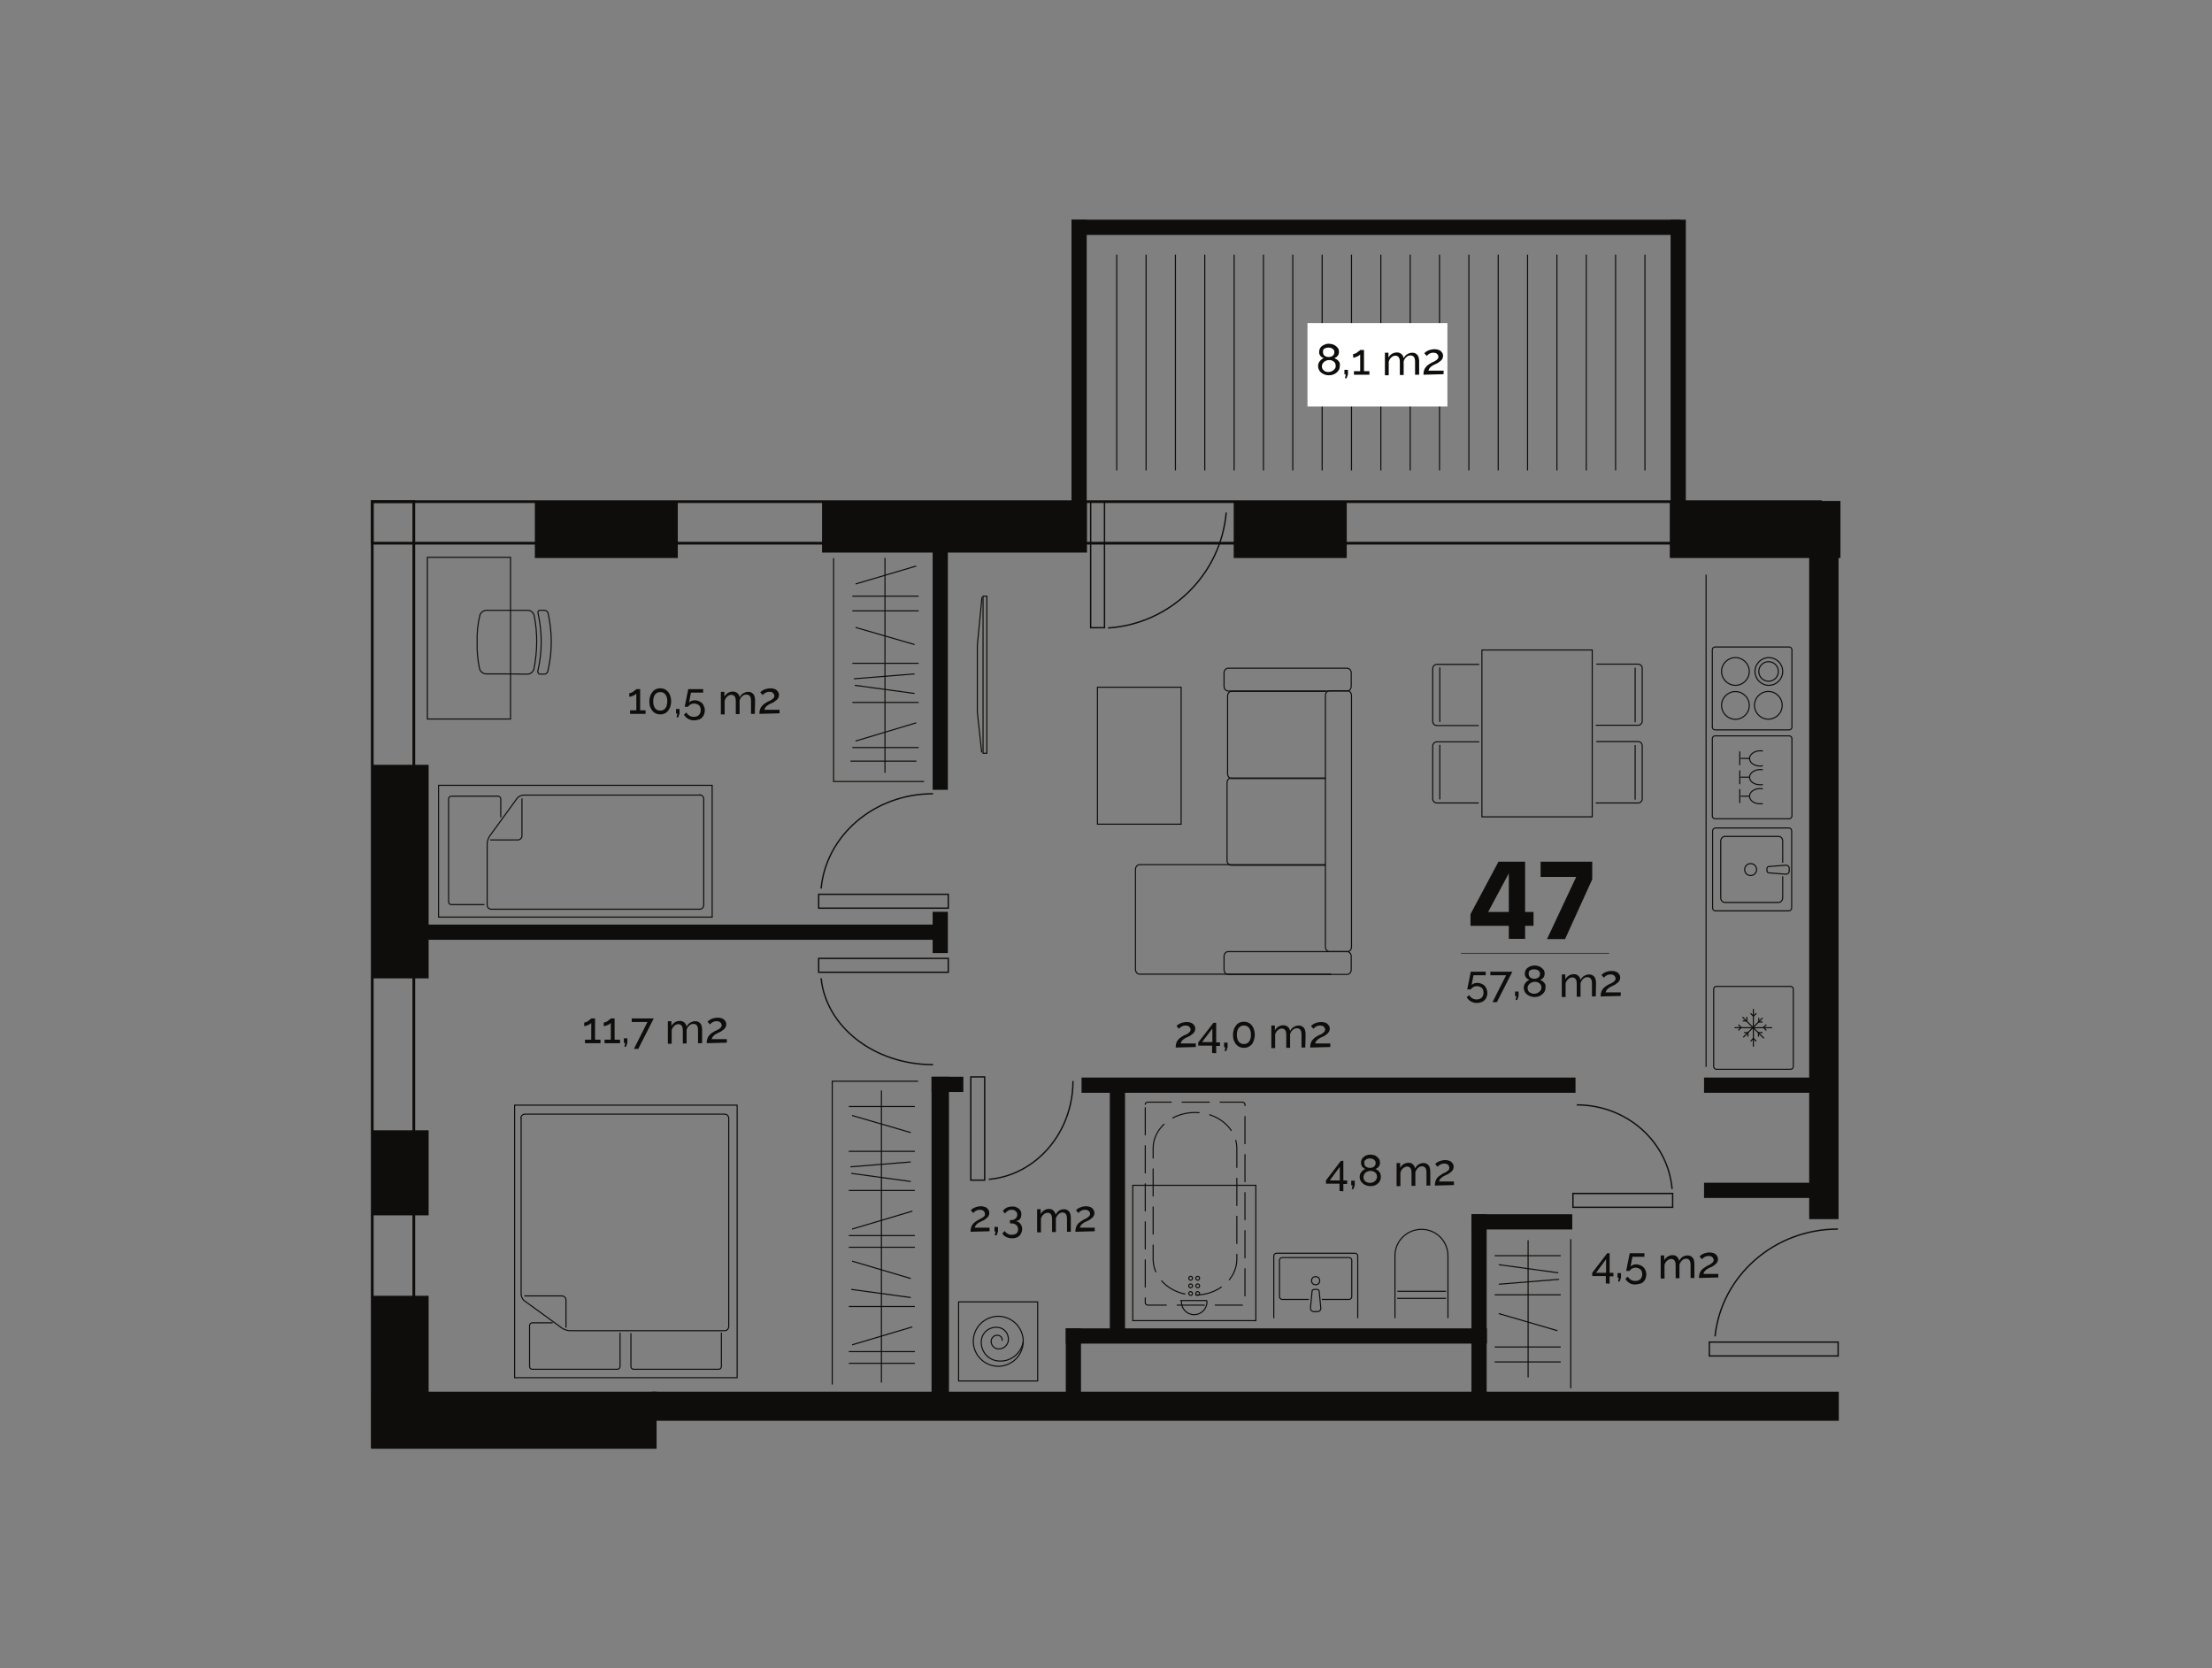 <?xml version="1.0" encoding="utf-8"?>
<!-- Generator: Adobe Illustrator 26.0.1, SVG Export Plug-In . SVG Version: 6.00 Build 0)  -->
<svg version="1.1" id="Layer_1" xmlns="http://www.w3.org/2000/svg" xmlns:xlink="http://www.w3.org/1999/xlink" x="0px" y="0px"
	 viewBox="0 0 814.1 613.9" style="enable-background:new 0 0 814.1 613.9;" xml:space="preserve">
<rect x="0" y="0" width="814.1" height="613.9" fill="#808080" stroke="none"/>
<style type="text/css">
	.st0{fill:none;stroke:#0E0D0B;stroke-width:0.4;}
	.st1{opacity:0.99;}
	.st2{clip-path:url(#SVGID_00000090283897476175886790000015445409279973947830_);fill:none;stroke:#0E0D0B;stroke-width:0.5;}
	.st3{clip-path:url(#SVGID_00000158018587102339581160000010604957680670235070_);fill:none;stroke:#0E0D0B;stroke-width:0.5;}
	.st4{clip-path:url(#SVGID_00000109744053918266337850000016211904296567327130_);fill:none;stroke:#0E0D0B;stroke-width:0.5;}
	.st5{clip-path:url(#SVGID_00000013194286882604251580000014351192899604534175_);fill:none;stroke:#0E0D0B;stroke-width:0.5;}
	.st6{clip-path:url(#SVGID_00000041285238904432337300000012666350363991043204_);fill:none;stroke:#0E0D0B;stroke-width:0.5;}
	.st7{clip-path:url(#SVGID_00000122710432654095721590000007854264419802236583_);fill:none;stroke:#0E0D0B;stroke-width:0.5;}
	.st8{fill:none;stroke:#0E0D0B;}
	.st9{clip-path:url(#SVGID_00000039097902709708622360000007552946337774292899_);fill:none;stroke:#0E0D0B;}
	.st10{clip-path:url(#SVGID_00000026854523196063241510000016195393172465815169_);fill:none;stroke:#0E0D0B;}
	.st11{clip-path:url(#SVGID_00000141429055730807830750000014258017066823443366_);fill:none;stroke:#0E0D0B;}
	.st12{clip-path:url(#SVGID_00000121980111592729905620000016004035665038649473_);fill:none;stroke:#0E0D0B;}
	.st13{clip-path:url(#SVGID_00000082369674336602257030000004364923158157563819_);fill:none;stroke:#0E0D0B;}
	.st14{clip-path:url(#SVGID_00000031907937660169807600000014179688795492192151_);fill:none;stroke:#0E0D0B;}
	.st15{clip-path:url(#SVGID_00000176739780650825903580000011168573634808503969_);fill:none;stroke:#0E0D0B;}
	.st16{clip-path:url(#SVGID_00000065791844025889122930000001325056746371991695_);fill:none;stroke:#0E0D0B;}
	.st17{clip-path:url(#SVGID_00000031912296738495694800000018172293681613177524_);fill:none;stroke:#0E0D0B;}
	.st18{clip-path:url(#SVGID_00000175311884093766641090000001547036433525526698_);fill:none;stroke:#0E0D0B;}
	.st19{clip-path:url(#SVGID_00000097468101159364428530000008785585670978507167_);fill:none;stroke:#0E0D0B;}
	.st20{clip-path:url(#SVGID_00000101817246291024528910000018353179754593305788_);fill:none;stroke:#0E0D0B;}
	.st21{fill-rule:evenodd;clip-rule:evenodd;fill:#0E0D0B;}
	.st22{fill:none;stroke:#0E0D0B;stroke-width:0.5;}
	.st23{fill:#FFFFFF;}
	.st24{fill:#0E0D0B;}
	.st25{fill:none;stroke:#0E0D0B;stroke-width:0.2;}
	.st26{fill:none;stroke:#0E0D0B;stroke-width:0.4;stroke-linecap:round;stroke-linejoin:round;stroke-dasharray:10,4;}
	.st27{fill:none;}
	.st28{clip-path:url(#SVGID_00000145053965636941754730000016342106065706669489_);fill:none;stroke:#0E0D0B;stroke-width:0.4;}
	.st29{clip-path:url(#SVGID_00000136387781349623440370000014200594017752976313_);fill:none;stroke:#0E0D0B;stroke-width:0.4;}
	.st30{clip-path:url(#SVGID_00000170264759933308065040000003261955882215931830_);fill:none;stroke:#0E0D0B;stroke-width:0.4;}
	.st31{clip-path:url(#SVGID_00000181086880082032303490000012489340470153430926_);fill:none;stroke:#0E0D0B;stroke-width:0.4;}
	.st32{clip-path:url(#SVGID_00000031182073334611345470000014080780365424613252_);fill:none;stroke:#0E0D0B;stroke-width:0.4;}
	.st33{clip-path:url(#SVGID_00000018230192655764628870000007651434509468036271_);fill:none;stroke:#0E0D0B;stroke-width:0.4;}
	.st34{fill-rule:evenodd;clip-rule:evenodd;fill:#FFFFFF;}
	.st35{clip-path:url(#SVGID_00000135686248762842784290000001648442320389096842_);fill:none;stroke:#0E0D0B;stroke-width:0.5;}
	.st36{clip-path:url(#SVGID_00000020387224126726984510000008409860914721514669_);fill:none;stroke:#0E0D0B;stroke-width:0.5;}
	.st37{clip-path:url(#SVGID_00000029043122336117596270000007240248128661801886_);fill:none;stroke:#0E0D0B;stroke-width:0.5;}
	.st38{clip-path:url(#SVGID_00000086663941697019870710000013559493053145109135_);fill:none;stroke:#0E0D0B;stroke-width:0.5;}
	.st39{clip-path:url(#SVGID_00000106121368897316456670000012629906526370643373_);fill:none;stroke:#0E0D0B;stroke-width:0.5;}
	.st40{clip-path:url(#SVGID_00000111879583952229002440000013799202061904814476_);fill:none;stroke:#0E0D0B;stroke-width:0.5;}
	.st41{clip-path:url(#SVGID_00000025403501068028888280000003742143788629669774_);fill:none;stroke:#0E0D0B;stroke-width:0.5;}
	.st42{clip-path:url(#SVGID_00000143576036832870634880000014162069169848698298_);fill:none;stroke:#0E0D0B;stroke-width:0.5;}
	.st43{clip-path:url(#SVGID_00000054946065171968604650000003844768279464070019_);fill:none;stroke:#0E0D0B;stroke-width:0.5;}
	.st44{clip-path:url(#SVGID_00000096773445925504275370000013772936998923707796_);fill:none;stroke:#0E0D0B;stroke-width:0.5;}
	.st45{clip-path:url(#SVGID_00000054233781898358069550000003586271287963563152_);fill:none;stroke:#0E0D0B;stroke-width:0.5;}
	.st46{clip-path:url(#SVGID_00000158738625595301829370000007622403783889620919_);fill:none;stroke:#0E0D0B;stroke-width:0.5;}
	.st47{clip-path:url(#SVGID_00000018222863246174197520000016654938911113042082_);fill:none;stroke:#0E0D0B;stroke-width:0.5;}
	.st48{clip-path:url(#SVGID_00000155128776672198253140000000907318009851984812_);fill:none;stroke:#0E0D0B;stroke-width:0.5;}
	.st49{clip-path:url(#SVGID_00000114067141241778514690000005335367662291973530_);fill:none;stroke:#0E0D0B;stroke-width:0.5;}
	.st50{clip-path:url(#SVGID_00000005246189693824344170000016894270500097095069_);fill:none;stroke:#0E0D0B;stroke-width:0.5;}
	.st51{fill-rule:evenodd;clip-rule:evenodd;fill:#D5CBC4;}
	.st52{clip-path:url(#SVGID_00000155129134511737152290000013638828213740712100_);fill:none;stroke:#0E0D0B;stroke-width:0.5;}
	.st53{clip-path:url(#SVGID_00000139292259657325447520000006293426792896110730_);fill:none;stroke:#0E0D0B;stroke-width:0.5;}
	.st54{clip-path:url(#SVGID_00000159428474760372196910000009549408892224774038_);fill:none;stroke:#0E0D0B;stroke-width:0.5;}
	.st55{clip-path:url(#SVGID_00000152962514428195545130000000851685414182719397_);fill:none;stroke:#0E0D0B;stroke-width:0.5;}
	.st56{clip-path:url(#SVGID_00000147925720172956926960000009135771820497904560_);fill:none;stroke:#0E0D0B;stroke-width:0.5;}
	.st57{clip-path:url(#SVGID_00000125599076479114158380000018283797386670071477_);fill:none;stroke:#0E0D0B;stroke-width:0.5;}
	.st58{clip-path:url(#SVGID_00000026155986748154588100000006206897403845291911_);fill:none;stroke:#0E0D0B;stroke-width:0.5;}
	.st59{clip-path:url(#SVGID_00000082334913203375940710000014125528024446607036_);fill:none;stroke:#0E0D0B;stroke-width:0.5;}
	.st60{clip-path:url(#SVGID_00000111158227618391798250000015594450632666376367_);fill:none;stroke:#0E0D0B;stroke-width:0.5;}
	.st61{clip-path:url(#SVGID_00000145052404857763086740000013685138208543182755_);fill:none;stroke:#0E0D0B;stroke-width:0.5;}
	.st62{clip-path:url(#SVGID_00000078027024236066086850000011581826287018717100_);fill:none;stroke:#0E0D0B;stroke-width:0.5;}
	.st63{clip-path:url(#SVGID_00000083067661749324959190000009266405600556158593_);fill:none;stroke:#0E0D0B;stroke-width:0.5;}
	.st64{clip-path:url(#SVGID_00000179635939271259450610000014501375758271485846_);fill:none;stroke:#0E0D0B;stroke-width:0.5;}
	.st65{clip-path:url(#SVGID_00000070835845198691475350000002739817659948217497_);fill:none;stroke:#0E0D0B;stroke-width:0.5;}
	.st66{clip-path:url(#SVGID_00000181769795638193300230000001026164245217584003_);fill:none;stroke:#0E0D0B;stroke-width:0.5;}
	.st67{clip-path:url(#SVGID_00000063612784166138701470000009157472053533453952_);fill:none;stroke:#0E0D0B;stroke-width:0.5;}
	.st68{clip-path:url(#SVGID_00000144316785650320813830000004287690100185137546_);fill:none;stroke:#0E0D0B;stroke-width:0.5;}
	.st69{clip-path:url(#SVGID_00000096034340046416095840000014342829210313400741_);fill:none;stroke:#0E0D0B;stroke-width:0.5;}
	.st70{clip-path:url(#SVGID_00000024686477816155653190000000195350597893549204_);fill:none;stroke:#0E0D0B;stroke-width:0.5;}
	.st71{clip-path:url(#SVGID_00000013169460020802762530000001108574972419507104_);fill:none;stroke:#0E0D0B;stroke-width:0.5;}
	.st72{clip-path:url(#SVGID_00000036955881690246141470000013502281032645182096_);fill:none;stroke:#0E0D0B;stroke-width:0.5;}
	.st73{clip-path:url(#SVGID_00000013906169749955434990000011248821124511411602_);fill:none;stroke:#0E0D0B;stroke-width:0.5;}
	.st74{clip-path:url(#SVGID_00000057121836447715941120000010696677216856878725_);fill:none;stroke:#0E0D0B;stroke-width:0.5;}
	.st75{clip-path:url(#SVGID_00000152244805041499253450000005693174697249753278_);fill:none;stroke:#0E0D0B;stroke-width:0.5;}
	.st76{clip-path:url(#SVGID_00000124875386709260798290000005086572109671139767_);fill:none;stroke:#0E0D0B;stroke-width:0.5;}
	.st77{clip-path:url(#SVGID_00000064318039544157714160000007944512916774515872_);fill:none;stroke:#0E0D0B;stroke-width:0.5;}
	.st78{clip-path:url(#SVGID_00000150814123856002220870000003368459857969437868_);fill:none;stroke:#0E0D0B;stroke-width:0.5;}
	.st79{clip-path:url(#SVGID_00000005262929411282514340000014426984706600480136_);fill:none;stroke:#0E0D0B;stroke-width:0.5;}
	.st80{clip-path:url(#SVGID_00000035504503707200891450000014405075631938720685_);fill:none;stroke:#0E0D0B;stroke-width:0.5;}
	.st81{clip-path:url(#SVGID_00000095302912491596847590000008750752005106997179_);fill:none;stroke:#0E0D0B;stroke-width:0.5;}
	.st82{clip-path:url(#SVGID_00000069386096387592035260000015286745543770865592_);fill:none;stroke:#0E0D0B;stroke-width:0.4;}
	.st83{clip-path:url(#SVGID_00000009591341207629028610000010866793014211517839_);fill:none;stroke:#0E0D0B;stroke-width:0.4;}
	.st84{clip-path:url(#SVGID_00000125596331741726962000000012007378834366619326_);fill:none;stroke:#0E0D0B;stroke-width:0.4;}
	.st85{clip-path:url(#SVGID_00000123417526185372065100000007895382202890633603_);fill:none;stroke:#0E0D0B;stroke-width:0.4;}
	.st86{clip-path:url(#SVGID_00000053531007361744483880000011248653066543982482_);fill:none;stroke:#0E0D0B;stroke-width:0.4;}
	.st87{clip-path:url(#SVGID_00000160907044022086708020000007747841786765017272_);fill:none;stroke:#0E0D0B;stroke-width:0.4;}
	.st88{clip-path:url(#SVGID_00000065794846615058630330000005941780398607231643_);fill:none;stroke:#0E0D0B;stroke-width:0.5;}
	.st89{clip-path:url(#SVGID_00000147901318274476553430000013061942124302132398_);fill:none;stroke:#0E0D0B;stroke-width:0.5;}
	.st90{clip-path:url(#SVGID_00000072247893040320382730000000075149920394257581_);fill:none;stroke:#0E0D0B;stroke-width:0.5;}
	.st91{clip-path:url(#SVGID_00000144306037563047262750000006584255385307583422_);fill:none;stroke:#0E0D0B;stroke-width:0.5;}
	.st92{clip-path:url(#SVGID_00000019647887050986120980000003314161058677119117_);fill:none;stroke:#0E0D0B;stroke-width:0.5;}
	.st93{clip-path:url(#SVGID_00000111879765750434595520000009597203184907531666_);fill:none;stroke:#0E0D0B;stroke-width:0.5;}
	.st94{clip-path:url(#SVGID_00000145034227675400083960000007489692266942029458_);fill:none;stroke:#0E0D0B;stroke-width:0.5;}
	.st95{clip-path:url(#SVGID_00000030471900305539306260000000432796266582379911_);fill:none;stroke:#0E0D0B;stroke-width:0.5;}
	.st96{clip-path:url(#SVGID_00000119836573662448222560000010886272426651931539_);fill:none;stroke:#0E0D0B;stroke-width:0.5;}
	.st97{clip-path:url(#SVGID_00000110431420540193119670000006274926801985368211_);fill:none;stroke:#0E0D0B;stroke-width:0.5;}
	.st98{clip-path:url(#SVGID_00000147915356226157648320000001651256351695588777_);fill:none;stroke:#0E0D0B;stroke-width:0.5;}
	.st99{clip-path:url(#SVGID_00000018937767803895389370000002781025638805844365_);fill:none;stroke:#0E0D0B;stroke-width:0.5;}
	.st100{clip-path:url(#SVGID_00000006677816902289002580000002703087165593234832_);fill:none;stroke:#0E0D0B;stroke-width:0.5;}
	.st101{clip-path:url(#SVGID_00000170994530835040851530000012156972930165618844_);fill:none;stroke:#0E0D0B;stroke-width:0.5;}
	.st102{clip-path:url(#SVGID_00000074407419833192782730000015896826608281423026_);fill:none;stroke:#0E0D0B;stroke-width:0.5;}
	.st103{clip-path:url(#SVGID_00000134236308070567494710000005962371266369327521_);fill:none;stroke:#0E0D0B;stroke-width:0.5;}
	.st104{clip-path:url(#SVGID_00000128453212220516420800000017150463518740328326_);fill:none;stroke:#0E0D0B;stroke-width:0.5;}
	.st105{clip-path:url(#SVGID_00000130625316095967547660000015261972436379203248_);fill:none;stroke:#0E0D0B;stroke-width:0.5;}
	.st106{clip-path:url(#SVGID_00000033358020243688194760000005059186451583796101_);fill:none;stroke:#0E0D0B;stroke-width:0.5;}
	.st107{clip-path:url(#SVGID_00000000918134284217635580000017843325788817616005_);fill:none;stroke:#0E0D0B;stroke-width:0.5;}
	.st108{clip-path:url(#SVGID_00000069364507379752370370000009558149210844386214_);fill:none;stroke:#0E0D0B;stroke-width:0.5;}
	.st109{clip-path:url(#SVGID_00000068666147761589511180000014792001014016835226_);fill:none;stroke:#0E0D0B;stroke-width:0.5;}
	.st110{clip-path:url(#SVGID_00000128447355934317840050000000090866105949117854_);fill:none;stroke:#0E0D0B;stroke-width:0.5;}
	.st111{clip-path:url(#SVGID_00000008121705907381302990000008112762953794168199_);fill:none;stroke:#0E0D0B;stroke-width:0.5;}
	.st112{clip-path:url(#SVGID_00000101063921640310009620000002212552994000780428_);fill:none;stroke:#0E0D0B;stroke-width:0.5;}
	.st113{clip-path:url(#SVGID_00000173864462909130085400000005057124893026478983_);fill:none;stroke:#0E0D0B;stroke-width:0.5;}
	.st114{clip-path:url(#SVGID_00000150084102246818209650000015071728846400691117_);fill:none;stroke:#0E0D0B;stroke-width:0.5;}
	.st115{clip-path:url(#SVGID_00000083771901368992535790000001594960432518262935_);fill:none;stroke:#0E0D0B;stroke-width:0.5;}
	.st116{clip-path:url(#SVGID_00000147187890487477725560000009939598385883502775_);fill:none;stroke:#0E0D0B;stroke-width:0.5;}
	.st117{clip-path:url(#SVGID_00000135687113212419717600000010202888348602689446_);fill:none;stroke:#0E0D0B;stroke-width:0.5;}
	.st118{clip-path:url(#SVGID_00000006689368552891531410000013047334049196787331_);fill:none;stroke:#0E0D0B;stroke-width:0.5;}
	.st119{clip-path:url(#SVGID_00000065769527733134699500000000775474422956099007_);fill:none;stroke:#0E0D0B;stroke-width:0.5;}
	.st120{clip-path:url(#SVGID_00000033357592661072242930000012966118947975190939_);fill:none;stroke:#0E0D0B;stroke-width:0.5;}
	.st121{clip-path:url(#SVGID_00000062150245556094639290000006218810707196338071_);fill:none;stroke:#0E0D0B;stroke-width:0.5;}
	.st122{clip-path:url(#SVGID_00000109718149638549418020000001639647295022150294_);fill:none;stroke:#0E0D0B;stroke-width:0.5;}
	.st123{clip-path:url(#SVGID_00000090284481004836643210000017529791440599461766_);fill:none;stroke:#0E0D0B;stroke-width:0.5;}
	.st124{clip-path:url(#SVGID_00000171721398192188830000000002731840753911420828_);fill:none;stroke:#0E0D0B;stroke-width:0.5;}
	.st125{clip-path:url(#SVGID_00000005251604455529452870000017126169288382616485_);fill:none;stroke:#0E0D0B;stroke-width:0.5;}
	.st126{clip-path:url(#SVGID_00000149368603000971637400000011230587639436904339_);fill:none;stroke:#0E0D0B;stroke-width:0.5;}
	.st127{clip-path:url(#SVGID_00000018231718565893418780000006488321898342364095_);fill:none;stroke:#0E0D0B;stroke-width:0.5;}
	.st128{clip-path:url(#SVGID_00000070084209122272801690000015423754833531113359_);fill:none;stroke:#0E0D0B;stroke-width:0.5;}
	.st129{clip-path:url(#SVGID_00000165216199433521565080000017288653589440867495_);fill:none;stroke:#0E0D0B;stroke-width:0.5;}
	.st130{clip-path:url(#SVGID_00000121267017182279578320000008807913848721335188_);fill:none;stroke:#0E0D0B;stroke-width:0.5;}
	.st131{clip-path:url(#SVGID_00000144324377200695946290000005288234003705651119_);fill:none;stroke:#0E0D0B;stroke-width:0.5;}
	.st132{clip-path:url(#SVGID_00000079458736122994209810000006562839916550780036_);fill:none;stroke:#0E0D0B;stroke-width:0.5;}
	.st133{clip-path:url(#SVGID_00000118362657397072855660000016073409482074806149_);fill:none;stroke:#0E0D0B;stroke-width:0.5;}
	.st134{clip-path:url(#SVGID_00000000207816367225267890000012833791088682465719_);fill:none;stroke:#0E0D0B;stroke-width:0.5;}
	.st135{clip-path:url(#SVGID_00000172406268492832023080000012303658992890379933_);fill:none;stroke:#0E0D0B;stroke-width:0.5;}
	.st136{clip-path:url(#SVGID_00000103264098963940943880000009537400233446313385_);fill:none;stroke:#0E0D0B;stroke-width:0.5;}
	.st137{clip-path:url(#SVGID_00000006669014421844394410000010053244011623299970_);fill:none;stroke:#0E0D0B;stroke-width:0.5;}
	.st138{clip-path:url(#SVGID_00000019657680382836020550000015344053560540931225_);fill:none;stroke:#0E0D0B;stroke-width:0.5;}
	.st139{clip-path:url(#SVGID_00000116196559279070738840000005282059436044549549_);fill:none;stroke:#0E0D0B;stroke-width:0.5;}
	.st140{clip-path:url(#SVGID_00000012443686954399075000000009079393560043048365_);fill:none;stroke:#0E0D0B;stroke-width:0.5;}
	.st141{clip-path:url(#SVGID_00000084495670161058437520000013024958049350538658_);fill:none;stroke:#0E0D0B;stroke-width:0.5;}
	.st142{clip-path:url(#SVGID_00000155125612261519910520000016572049393473638559_);fill:none;stroke:#0E0D0B;stroke-width:0.5;}
	.st143{clip-path:url(#SVGID_00000101064319808004003960000003379692850975393457_);fill:none;stroke:#0E0D0B;stroke-width:0.5;}
	.st144{clip-path:url(#SVGID_00000078009108759175491380000014695080656136962442_);fill:none;stroke:#0E0D0B;stroke-width:0.5;}
	.st145{clip-path:url(#SVGID_00000000928984368666763600000010391760265440223878_);fill:none;stroke:#0E0D0B;stroke-width:0.5;}
	.st146{clip-path:url(#SVGID_00000151511138212242851990000002306449410999279528_);fill:none;stroke:#0E0D0B;stroke-width:0.5;}
	.st147{clip-path:url(#SVGID_00000156560211402236602200000012841994616667560097_);fill:none;stroke:#0E0D0B;stroke-width:0.5;}
	.st148{clip-path:url(#SVGID_00000114068778060105528350000008643565833697441724_);fill:none;stroke:#0E0D0B;stroke-width:0.5;}
	.st149{clip-path:url(#SVGID_00000103255772268361812060000005180610435914619818_);fill:none;stroke:#0E0D0B;stroke-width:0.5;}
	.st150{clip-path:url(#SVGID_00000118367633985492903940000016303992827954176141_);fill:none;stroke:#0E0D0B;stroke-width:0.4;}
	.st151{clip-path:url(#SVGID_00000031928798875892774880000014979971179910319274_);fill:none;stroke:#0E0D0B;stroke-width:0.4;}
	.st152{clip-path:url(#SVGID_00000061450570980433072280000010416164363552302255_);fill:none;stroke:#0E0D0B;stroke-width:0.4;}
	.st153{clip-path:url(#SVGID_00000165232088522120340460000010721429464597274781_);fill:none;stroke:#0E0D0B;stroke-width:0.4;}
	.st154{clip-path:url(#SVGID_00000076571511832213546090000017003621702550408607_);fill:none;stroke:#0E0D0B;stroke-width:0.4;}
	.st155{clip-path:url(#SVGID_00000013898746935515375940000008180083848909393814_);fill:none;stroke:#0E0D0B;stroke-width:0.4;}
	.st156{clip-path:url(#SVGID_00000182523006502069794210000000468425147554480027_);fill:none;stroke:#0E0D0B;stroke-width:0.5;}
	.st157{clip-path:url(#SVGID_00000101792734232465527360000002261337080841569691_);fill:none;stroke:#0E0D0B;stroke-width:0.5;}
	.st158{clip-path:url(#SVGID_00000119801024282522861730000012323632125923012998_);fill:none;stroke:#0E0D0B;stroke-width:0.5;}
	.st159{clip-path:url(#SVGID_00000073002493416610541070000017442630700051928216_);fill:none;stroke:#0E0D0B;stroke-width:0.5;}
	.st160{clip-path:url(#SVGID_00000110432399795738978170000018417418349449549711_);fill:none;stroke:#0E0D0B;stroke-width:0.5;}
	.st161{clip-path:url(#SVGID_00000105412019698215709730000005037160541185939081_);fill:none;stroke:#0E0D0B;stroke-width:0.5;}
	.st162{clip-path:url(#SVGID_00000072980538789192410020000013170044221834422409_);fill:none;stroke:#0E0D0B;stroke-width:0.5;}
	.st163{clip-path:url(#SVGID_00000122705713784341284230000003936001472970621375_);fill:none;stroke:#0E0D0B;stroke-width:0.5;}
	.st164{clip-path:url(#SVGID_00000095312220507953551940000005761568071991007911_);fill:none;stroke:#0E0D0B;stroke-width:0.5;}
	.st165{clip-path:url(#SVGID_00000088821605096708573870000002863243432787406251_);fill:none;stroke:#0E0D0B;stroke-width:0.5;}
	.st166{clip-path:url(#SVGID_00000078723537519280779630000015856477222456459911_);fill:none;stroke:#0E0D0B;stroke-width:0.5;}
	.st167{clip-path:url(#SVGID_00000042728277324008535670000013693834488160417184_);fill:none;stroke:#0E0D0B;stroke-width:0.5;}
	.st168{clip-path:url(#SVGID_00000165951998622821475380000000122523554090225544_);fill:none;stroke:#0E0D0B;stroke-width:0.4;}
	.st169{clip-path:url(#SVGID_00000006669401282772926920000003617561986280102331_);fill:none;stroke:#0E0D0B;stroke-width:0.4;}
	.st170{clip-path:url(#SVGID_00000069370702194250697090000010514254406814785980_);fill:none;stroke:#0E0D0B;stroke-width:0.4;}
	.st171{clip-path:url(#SVGID_00000133498875210996097690000015985706764202091412_);fill:none;stroke:#0E0D0B;stroke-width:0.4;}
	.st172{clip-path:url(#SVGID_00000091016492095220287900000008012707255766000274_);fill:none;stroke:#0E0D0B;stroke-width:0.4;}
	.st173{clip-path:url(#SVGID_00000156586823129920620080000014225086154572150924_);fill:none;stroke:#0E0D0B;stroke-width:0.4;}
	.st174{clip-path:url(#SVGID_00000158022939417991160990000011741256991571782057_);fill:none;stroke:#0E0D0B;stroke-width:0.5;}
	.st175{clip-path:url(#SVGID_00000115514581342533019180000015760108315052094634_);fill:none;stroke:#0E0D0B;stroke-width:0.5;}
	.st176{clip-path:url(#SVGID_00000090990217276410967700000000392179705757491620_);fill:none;stroke:#0E0D0B;stroke-width:0.5;}
	.st177{clip-path:url(#SVGID_00000069373861994317435250000010776518263012681657_);fill:none;stroke:#0E0D0B;stroke-width:0.5;}
	.st178{clip-path:url(#SVGID_00000096030505471544335790000012553867731807997867_);fill:none;stroke:#0E0D0B;stroke-width:0.5;}
	.st179{clip-path:url(#SVGID_00000000194522858468191300000014271131291293823893_);fill:none;stroke:#0E0D0B;stroke-width:0.5;}
	.st180{clip-path:url(#SVGID_00000145017858462228156840000011732245772619096508_);fill:none;stroke:#0E0D0B;stroke-width:0.5;}
	.st181{clip-path:url(#SVGID_00000000214633392568743480000002185256711393604013_);fill:none;stroke:#0E0D0B;stroke-width:0.5;}
	.st182{clip-path:url(#SVGID_00000001641479256335090150000005171751719589053850_);fill:none;stroke:#0E0D0B;stroke-width:0.5;}
	.st183{clip-path:url(#SVGID_00000095299268584275425630000002340391259099639973_);fill:none;stroke:#0E0D0B;stroke-width:0.5;}
	.st184{clip-path:url(#SVGID_00000014614577798992496600000013130180117720205955_);fill:none;stroke:#0E0D0B;stroke-width:0.5;}
	.st185{clip-path:url(#SVGID_00000110462257644250995210000017106151143186892192_);fill:none;stroke:#0E0D0B;stroke-width:0.5;}
	.st186{clip-path:url(#SVGID_00000112623164564214131540000006116089235213370264_);fill:none;stroke:#0E0D0B;stroke-width:0.5;}
	.st187{clip-path:url(#SVGID_00000025407738441443168740000000684372437636742276_);fill:none;stroke:#0E0D0B;stroke-width:0.5;}
	.st188{clip-path:url(#SVGID_00000048492934738876713900000013114822735551276220_);fill:none;stroke:#0E0D0B;stroke-width:0.5;}
	.st189{clip-path:url(#SVGID_00000057850546324951897200000003236099061716269459_);fill:none;stroke:#0E0D0B;stroke-width:0.5;}
	.st190{clip-path:url(#SVGID_00000034768599166786720400000002323991665830090423_);fill:none;stroke:#0E0D0B;stroke-width:0.5;}
	.st191{clip-path:url(#SVGID_00000049944417912406127630000010011555687112756384_);fill:none;stroke:#0E0D0B;stroke-width:0.5;}
	.st192{clip-path:url(#SVGID_00000072980523439658395240000004127958946149703341_);fill:none;stroke:#0E0D0B;stroke-width:0.5;}
	.st193{clip-path:url(#SVGID_00000095298402933692155660000007618801075285067436_);fill:none;stroke:#0E0D0B;stroke-width:0.5;}
	.st194{clip-path:url(#SVGID_00000036932153204302062280000007705459829362821800_);fill:none;stroke:#0E0D0B;stroke-width:0.5;}
	.st195{clip-path:url(#SVGID_00000060742463720628778110000011852055201555545986_);fill:none;stroke:#0E0D0B;stroke-width:0.5;}
	.st196{clip-path:url(#SVGID_00000013885370540045281420000017995921010246813067_);fill:none;stroke:#0E0D0B;stroke-width:0.5;}
	.st197{clip-path:url(#SVGID_00000067210402234622250550000007639135761194856351_);fill:none;stroke:#0E0D0B;stroke-width:0.5;}
	.st198{clip-path:url(#SVGID_00000050634769108610555960000005972377539067610043_);fill:none;stroke:#0E0D0B;stroke-width:0.5;}
	.st199{clip-path:url(#SVGID_00000090292485433556711550000014697650252550574998_);fill:none;stroke:#0E0D0B;stroke-width:0.5;}
	.st200{clip-path:url(#SVGID_00000066504675285757196540000011569992051347795591_);fill:none;stroke:#0E0D0B;stroke-width:0.5;}
	.st201{clip-path:url(#SVGID_00000116211737794296315470000016629948383032348591_);fill:none;stroke:#0E0D0B;stroke-width:0.5;}
	.st202{clip-path:url(#SVGID_00000118389327854140207050000005261770646387875250_);fill:none;stroke:#0E0D0B;stroke-width:0.5;}
	.st203{clip-path:url(#SVGID_00000042724005773940644830000009715126684971087499_);fill:none;stroke:#0E0D0B;stroke-width:0.5;}
	.st204{clip-path:url(#SVGID_00000049216680234315356630000011811423139278067893_);fill:none;stroke:#0E0D0B;stroke-width:0.5;}
	.st205{clip-path:url(#SVGID_00000119118037142390529780000008214987428701652902_);fill:none;stroke:#0E0D0B;stroke-width:0.5;}
	.st206{clip-path:url(#SVGID_00000124143940948403966870000016264195990373075875_);fill:none;stroke:#0E0D0B;stroke-width:0.5;}
	.st207{clip-path:url(#SVGID_00000056417759496667367580000015043920425482759359_);fill:none;stroke:#0E0D0B;stroke-width:0.5;}
	.st208{clip-path:url(#SVGID_00000114782944847044962770000010024301293649166525_);fill:none;stroke:#0E0D0B;stroke-width:0.5;}
	.st209{clip-path:url(#SVGID_00000078036204342936841030000008634131082066198930_);fill:none;stroke:#0E0D0B;stroke-width:0.5;}
	.st210{clip-path:url(#SVGID_00000057863556345513821640000015080429734379277247_);fill:none;stroke:#0E0D0B;stroke-width:0.5;}
	.st211{clip-path:url(#SVGID_00000086676760801903043090000005886840887859392166_);fill:none;stroke:#0E0D0B;stroke-width:0.5;}
	.st212{clip-path:url(#SVGID_00000137106413090072876090000008383655603721228933_);fill:none;stroke:#0E0D0B;stroke-width:0.5;}
	.st213{clip-path:url(#SVGID_00000152252520091839656810000018053190518799764903_);fill:none;stroke:#0E0D0B;stroke-width:0.5;}
	.st214{clip-path:url(#SVGID_00000180356476366482399980000017133205388921717641_);fill:none;stroke:#0E0D0B;stroke-width:0.5;}
	.st215{clip-path:url(#SVGID_00000147919706273361639060000007759130258519927986_);fill:none;stroke:#0E0D0B;stroke-width:0.5;}
	.st216{clip-path:url(#SVGID_00000079456922161372591810000003954208216891370635_);fill:none;stroke:#0E0D0B;stroke-width:0.5;}
	.st217{clip-path:url(#SVGID_00000107572494619100748730000017183760667109111980_);fill:none;stroke:#0E0D0B;stroke-width:0.5;}
	.st218{clip-path:url(#SVGID_00000143593484221005135820000015949649937779609233_);fill:none;stroke:#0E0D0B;stroke-width:0.5;}
	.st219{clip-path:url(#SVGID_00000104700640761644966250000013431044896589181119_);fill:none;stroke:#0E0D0B;stroke-width:0.5;}
	.st220{clip-path:url(#SVGID_00000151533767459213166720000010320584807526502327_);fill:none;stroke:#0E0D0B;stroke-width:0.5;}
	.st221{clip-path:url(#SVGID_00000048470066497461088250000011360779868680572082_);fill:none;stroke:#0E0D0B;stroke-width:0.5;}
	.st222{clip-path:url(#SVGID_00000166676771014313720530000010051262505353981089_);fill:none;stroke:#0E0D0B;stroke-width:0.5;}
	.st223{clip-path:url(#SVGID_00000171679300620077725140000017126598775834080908_);fill:none;stroke:#0E0D0B;stroke-width:0.4;}
	.st224{clip-path:url(#SVGID_00000026143347638336386610000004347255056394941071_);fill:none;stroke:#0E0D0B;stroke-width:0.4;}
	.st225{clip-path:url(#SVGID_00000015326471692191543500000008066117822801850557_);fill:none;stroke:#0E0D0B;stroke-width:0.4;}
	.st226{clip-path:url(#SVGID_00000158745062741910356690000005320843990602498445_);fill:none;stroke:#0E0D0B;stroke-width:0.4;}
	.st227{clip-path:url(#SVGID_00000102523282479302359820000000737749148901102260_);fill:none;stroke:#0E0D0B;stroke-width:0.4;}
	.st228{clip-path:url(#SVGID_00000130640032750507052490000011296071792055435436_);fill:none;stroke:#0E0D0B;stroke-width:0.4;}
	.st229{clip-path:url(#SVGID_00000182519068816256315200000000105765669188896412_);fill:none;stroke:#0E0D0B;stroke-width:0.5;}
	.st230{clip-path:url(#SVGID_00000075143995732029731840000003612756833372836764_);fill:none;stroke:#0E0D0B;stroke-width:0.5;}
	.st231{clip-path:url(#SVGID_00000010276514358181652090000018167165810159016878_);fill:none;stroke:#0E0D0B;stroke-width:0.5;}
	.st232{clip-path:url(#SVGID_00000010990218944309234240000009979532949695614597_);fill:none;stroke:#0E0D0B;stroke-width:0.5;}
	.st233{clip-path:url(#SVGID_00000149365153724019768970000011792089714126608815_);fill:none;stroke:#0E0D0B;stroke-width:0.5;}
	.st234{clip-path:url(#SVGID_00000047740360975002507410000003123797257701698227_);fill:none;stroke:#0E0D0B;stroke-width:0.5;}
	.st235{clip-path:url(#SVGID_00000027573813071888341350000005429671842939965884_);fill:none;stroke:#0E0D0B;stroke-width:0.5;}
	.st236{clip-path:url(#SVGID_00000020400636266306106430000007574776112597054140_);fill:none;stroke:#0E0D0B;stroke-width:0.5;}
	.st237{clip-path:url(#SVGID_00000068660058097560927400000000257853431820555960_);fill:none;stroke:#0E0D0B;stroke-width:0.5;}
	.st238{clip-path:url(#SVGID_00000027598362768858978040000005728120200084642708_);fill:none;stroke:#0E0D0B;stroke-width:0.5;}
	.st239{clip-path:url(#SVGID_00000011731378797697410650000016794593177569988998_);fill:none;stroke:#0E0D0B;stroke-width:0.5;}
	.st240{clip-path:url(#SVGID_00000117643644882048824980000000269542692874138014_);fill:none;stroke:#0E0D0B;stroke-width:0.5;}
	.st241{clip-path:url(#SVGID_00000109707737173137801140000004429172085423345037_);fill:none;stroke:#0E0D0B;stroke-width:0.4;}
	.st242{clip-path:url(#SVGID_00000142174205736718547300000005611140936427008390_);fill:none;stroke:#0E0D0B;stroke-width:0.4;}
	.st243{clip-path:url(#SVGID_00000003084688028279239850000008103201982809856170_);fill:none;stroke:#0E0D0B;stroke-width:0.4;}
	.st244{clip-path:url(#SVGID_00000124133942197919143190000018133518316554001041_);fill:none;stroke:#0E0D0B;stroke-width:0.4;}
	.st245{clip-path:url(#SVGID_00000004538321866242119780000005882224136069760652_);fill:none;stroke:#0E0D0B;stroke-width:0.4;}
	.st246{clip-path:url(#SVGID_00000180348855888241103530000010528896042445873078_);fill:none;stroke:#0E0D0B;stroke-width:0.4;}
	.st247{clip-path:url(#SVGID_00000113330838179353222880000005877600723586683536_);fill:none;stroke:#0E0D0B;stroke-width:0.5;}
	.st248{clip-path:url(#SVGID_00000152984101123869365260000003531360680788466836_);fill:none;stroke:#0E0D0B;stroke-width:0.5;}
	.st249{clip-path:url(#SVGID_00000137110128305006731540000008346015544136025781_);fill:none;stroke:#0E0D0B;stroke-width:0.5;}
	.st250{clip-path:url(#SVGID_00000073691022884731159740000012491062957223601315_);fill:none;stroke:#0E0D0B;stroke-width:0.5;}
	.st251{clip-path:url(#SVGID_00000079448682059708311490000015773639751720437149_);fill:none;stroke:#0E0D0B;stroke-width:0.5;}
	.st252{clip-path:url(#SVGID_00000021093539558949285420000000739753894739119256_);fill:none;stroke:#0E0D0B;stroke-width:0.5;}
	.st253{clip-path:url(#SVGID_00000078725641955174434230000015847019859807064989_);fill:none;stroke:#0E0D0B;stroke-width:0.5;}
	.st254{clip-path:url(#SVGID_00000090277273209165223960000017241626967020234647_);fill:none;stroke:#0E0D0B;stroke-width:0.5;}
	.st255{clip-path:url(#SVGID_00000007411272973293767030000005521270794853818279_);fill:none;stroke:#0E0D0B;stroke-width:0.5;}
	.st256{clip-path:url(#SVGID_00000161593424109932395510000018054497953346216372_);fill:none;stroke:#0E0D0B;stroke-width:0.5;}
	.st257{clip-path:url(#SVGID_00000035532928966207649150000009702451119029539222_);fill:none;stroke:#0E0D0B;stroke-width:0.5;}
	.st258{clip-path:url(#SVGID_00000148635006345857934320000004602318750393762201_);fill:none;stroke:#0E0D0B;stroke-width:0.5;}
	.st259{clip-path:url(#SVGID_00000140694009423220673800000015849818294932030347_);fill:none;stroke:#0E0D0B;stroke-width:0.5;}
	.st260{clip-path:url(#SVGID_00000124844055434813934170000017679435974165794215_);fill:none;stroke:#0E0D0B;stroke-width:0.5;}
	.st261{clip-path:url(#SVGID_00000081650223950548100530000009237164187939229074_);fill:none;stroke:#0E0D0B;stroke-width:0.5;}
	.st262{clip-path:url(#SVGID_00000085953816752532926260000014826139659719576991_);fill:none;stroke:#0E0D0B;stroke-width:0.5;}
	.st263{clip-path:url(#SVGID_00000114766471653902908640000013497169174885726882_);fill:none;stroke:#0E0D0B;stroke-width:0.5;}
	.st264{clip-path:url(#SVGID_00000137124809860855419600000000663771436841886654_);fill:none;stroke:#0E0D0B;stroke-width:0.5;}
	.st265{clip-path:url(#SVGID_00000022559684986072104500000011842250914932190649_);fill:none;stroke:#0E0D0B;stroke-width:0.5;}
	.st266{clip-path:url(#SVGID_00000163793094064232004650000011625327561158442384_);fill:none;stroke:#0E0D0B;stroke-width:0.5;}
	.st267{clip-path:url(#SVGID_00000074426711450608158610000011133448710358835388_);fill:none;stroke:#0E0D0B;stroke-width:0.5;}
	.st268{clip-path:url(#SVGID_00000047746214341257032080000006076146394310282933_);fill:none;stroke:#0E0D0B;stroke-width:0.5;}
	.st269{clip-path:url(#SVGID_00000176740963839742439410000001457571565331611785_);fill:none;stroke:#0E0D0B;stroke-width:0.5;}
	.st270{clip-path:url(#SVGID_00000124134748467228435130000016304229173870374831_);fill:none;stroke:#0E0D0B;stroke-width:0.5;}
	.st271{clip-path:url(#SVGID_00000013904151200035537080000010182333870687808158_);fill:none;stroke:#0E0D0B;stroke-width:0.5;}
	.st272{clip-path:url(#SVGID_00000021825482225377551210000000942337082732747698_);fill:none;stroke:#0E0D0B;stroke-width:0.5;}
	.st273{clip-path:url(#SVGID_00000023263759554982503270000001996213780337979315_);fill:none;stroke:#0E0D0B;stroke-width:0.5;}
	.st274{clip-path:url(#SVGID_00000173873105589434029400000011638763780118573460_);fill:none;stroke:#0E0D0B;stroke-width:0.5;}
	.st275{clip-path:url(#SVGID_00000007398315665743201680000001058449585928744372_);fill:none;stroke:#0E0D0B;stroke-width:0.5;}
	.st276{clip-path:url(#SVGID_00000160904141068702614110000013488859754706010769_);fill:none;stroke:#0E0D0B;stroke-width:0.5;}
	.st277{clip-path:url(#SVGID_00000168087512520229005420000006266548182516654520_);fill:none;stroke:#0E0D0B;stroke-width:0.5;}
	.st278{clip-path:url(#SVGID_00000012463160152374877500000002074645776597913509_);fill:none;stroke:#0E0D0B;stroke-width:0.5;}
	.st279{clip-path:url(#SVGID_00000115480236053964271440000000549072198605421756_);fill:none;stroke:#0E0D0B;stroke-width:0.5;}
	.st280{clip-path:url(#SVGID_00000099628459421538613580000010026443764794788767_);fill:none;stroke:#0E0D0B;stroke-width:0.5;}
	.st281{clip-path:url(#SVGID_00000034811884471024757650000009349653304430029999_);fill:none;stroke:#0E0D0B;stroke-width:0.5;}
	.st282{clip-path:url(#SVGID_00000102540567020135679570000014215122597579342508_);fill:none;stroke:#0E0D0B;stroke-width:0.5;}
	.st283{clip-path:url(#SVGID_00000161589250425683237890000004352526973092821936_);fill:none;stroke:#0E0D0B;stroke-width:0.5;}
	.st284{clip-path:url(#SVGID_00000124844459501320788850000000719314017610797446_);fill:none;stroke:#0E0D0B;stroke-width:0.5;}
	.st285{clip-path:url(#SVGID_00000155143140809406960510000017610014441937817756_);fill:none;stroke:#0E0D0B;stroke-width:0.5;}
	.st286{clip-path:url(#SVGID_00000134960012365611085960000005434109938752483753_);fill:none;stroke:#0E0D0B;stroke-width:0.5;}
	.st287{clip-path:url(#SVGID_00000135662143744166149240000000102418398727436183_);fill:none;stroke:#0E0D0B;stroke-width:0.5;}
	.st288{clip-path:url(#SVGID_00000036231161064679383810000004155027859777734042_);fill:none;stroke:#0E0D0B;stroke-width:0.5;}
	.st289{clip-path:url(#SVGID_00000003103476772540944090000004423921701811679630_);fill:none;stroke:#0E0D0B;stroke-width:0.5;}
	.st290{clip-path:url(#SVGID_00000090273013403635920050000011017019252601643450_);fill:none;stroke:#0E0D0B;stroke-width:0.5;}
	.st291{clip-path:url(#SVGID_00000139992529890213307480000009040883907054462344_);fill:none;stroke:#0E0D0B;stroke-width:0.5;}
	.st292{clip-path:url(#SVGID_00000147185705424911842490000017616746944865908885_);fill:none;stroke:#0E0D0B;stroke-width:0.5;}
	.st293{clip-path:url(#SVGID_00000072993086322004051270000006300846531879490955_);fill:none;stroke:#0E0D0B;stroke-width:0.5;}
	.st294{clip-path:url(#SVGID_00000055678897862853897330000008477135080684691631_);fill:none;stroke:#0E0D0B;stroke-width:0.5;}
	.st295{clip-path:url(#SVGID_00000144307627530896294120000005680687509624206236_);fill:none;stroke:#0E0D0B;stroke-width:0.5;}
	.st296{clip-path:url(#SVGID_00000142178274482774165220000000961776754438198425_);fill:none;stroke:#0E0D0B;stroke-width:0.4;}
	.st297{clip-path:url(#SVGID_00000114060665882092910650000018388985475648837282_);fill:none;stroke:#0E0D0B;stroke-width:0.4;}
	.st298{clip-path:url(#SVGID_00000158748374546951453650000010575295505050545050_);fill:none;stroke:#0E0D0B;stroke-width:0.4;}
	.st299{clip-path:url(#SVGID_00000176749905500975485410000006351470370423621807_);fill:none;stroke:#0E0D0B;stroke-width:0.4;}
	.st300{clip-path:url(#SVGID_00000091009410611840570230000005244246489264560513_);fill:none;stroke:#0E0D0B;stroke-width:0.4;}
	.st301{clip-path:url(#SVGID_00000080181513885704278390000007219300780328329394_);fill:none;stroke:#0E0D0B;stroke-width:0.4;}
	.st302{clip-path:url(#SVGID_00000049193710082540116820000013793015075613223856_);fill:none;stroke:#0E0D0B;stroke-width:0.5;}
	.st303{clip-path:url(#SVGID_00000071543375343749587400000013484765081881719739_);fill:none;stroke:#0E0D0B;stroke-width:0.5;}
	.st304{clip-path:url(#SVGID_00000137129457749517980730000006326280823763682194_);fill:none;stroke:#0E0D0B;stroke-width:0.5;}
	.st305{clip-path:url(#SVGID_00000014599896608210039940000003135524541648010173_);fill:none;stroke:#0E0D0B;stroke-width:0.5;}
	.st306{clip-path:url(#SVGID_00000116198600120046176450000005646286300988100782_);fill:none;stroke:#0E0D0B;stroke-width:0.5;}
	.st307{clip-path:url(#SVGID_00000158007841296394628770000007083787433995526569_);fill:none;stroke:#0E0D0B;stroke-width:0.5;}
	.st308{clip-path:url(#SVGID_00000135674587411610285570000012562794255329023120_);fill:none;stroke:#0E0D0B;stroke-width:0.5;}
	.st309{clip-path:url(#SVGID_00000124125548520128375020000013153640225481088180_);fill:none;stroke:#0E0D0B;stroke-width:0.5;}
	.st310{clip-path:url(#SVGID_00000090974103789488883840000003044132919284060302_);fill:none;stroke:#0E0D0B;stroke-width:0.5;}
	.st311{clip-path:url(#SVGID_00000046300716710366780870000016262262928171082421_);fill:none;stroke:#0E0D0B;stroke-width:0.5;}
	.st312{clip-path:url(#SVGID_00000100371705951001791930000013911605968192894367_);fill:none;stroke:#0E0D0B;stroke-width:0.5;}
	.st313{clip-path:url(#SVGID_00000077312423077239989610000015711777386339415455_);fill:none;stroke:#0E0D0B;stroke-width:0.5;}
	.st314{clip-path:url(#SVGID_00000048483458104938636750000011380665621296359566_);fill:none;stroke:#0E0D0B;stroke-width:0.4;}
	.st315{clip-path:url(#SVGID_00000153696404633013464620000010571550704790546362_);fill:none;stroke:#0E0D0B;stroke-width:0.4;}
	.st316{clip-path:url(#SVGID_00000008146521007858086540000002733569778655216791_);fill:none;stroke:#0E0D0B;stroke-width:0.4;}
	.st317{clip-path:url(#SVGID_00000020399777307463100170000007093514869784908182_);fill:none;stroke:#0E0D0B;stroke-width:0.4;}
	.st318{clip-path:url(#SVGID_00000051341840550208929310000008557749396025912229_);fill:none;stroke:#0E0D0B;stroke-width:0.4;}
	.st319{clip-path:url(#SVGID_00000136408279720834799660000013751454325186541731_);fill:none;stroke:#0E0D0B;stroke-width:0.4;}
	.st320{clip-path:url(#SVGID_00000087394913911191914540000000724830067317258125_);fill:none;stroke:#0E0D0B;stroke-width:0.5;}
	.st321{clip-path:url(#SVGID_00000047043978197346367580000014506810624841387964_);fill:none;stroke:#0E0D0B;stroke-width:0.5;}
	.st322{clip-path:url(#SVGID_00000018918366346936332740000005967315415238174123_);fill:none;stroke:#0E0D0B;stroke-width:0.5;}
	.st323{clip-path:url(#SVGID_00000116915953627590589020000018412601081034617990_);fill:none;stroke:#0E0D0B;stroke-width:0.5;}
	.st324{clip-path:url(#SVGID_00000074409551544961882230000009126131728404103577_);fill:none;stroke:#0E0D0B;stroke-width:0.5;}
	.st325{clip-path:url(#SVGID_00000088126994371693430980000005202616868431592071_);fill:none;stroke:#0E0D0B;stroke-width:0.5;}
	.st326{clip-path:url(#SVGID_00000155146750658923294800000007055532922667883693_);fill:none;stroke:#0E0D0B;stroke-width:0.5;}
	.st327{clip-path:url(#SVGID_00000045609112970520430940000006474517288281481390_);fill:none;stroke:#0E0D0B;stroke-width:0.5;}
	.st328{clip-path:url(#SVGID_00000106848403304211363300000010207385097855730055_);fill:none;stroke:#0E0D0B;stroke-width:0.5;}
	.st329{clip-path:url(#SVGID_00000090973201754948457430000013111526230958359436_);fill:none;stroke:#0E0D0B;stroke-width:0.5;}
	.st330{clip-path:url(#SVGID_00000071534964032621960440000017193430864374861753_);fill:none;stroke:#0E0D0B;stroke-width:0.5;}
	.st331{clip-path:url(#SVGID_00000170969196577738203340000016764170879067281792_);fill:none;stroke:#0E0D0B;stroke-width:0.5;}
	.st332{clip-path:url(#SVGID_00000024703515051813746800000014488161103473307824_);fill:none;stroke:#0E0D0B;stroke-width:0.5;}
	.st333{clip-path:url(#SVGID_00000111907255837483470780000009150846220839239304_);fill:none;stroke:#0E0D0B;stroke-width:0.5;}
	.st334{clip-path:url(#SVGID_00000005985093615593033720000016198728456901631670_);fill:none;stroke:#0E0D0B;stroke-width:0.5;}
	.st335{clip-path:url(#SVGID_00000011711519090538599960000011708071921000386206_);fill:none;stroke:#0E0D0B;stroke-width:0.5;}
	.st336{clip-path:url(#SVGID_00000141426790668737753390000009345783763738647197_);fill:none;stroke:#0E0D0B;stroke-width:0.5;}
	.st337{clip-path:url(#SVGID_00000125565309779850153120000001449140045069818038_);fill:none;stroke:#0E0D0B;stroke-width:0.5;}
	.st338{clip-path:url(#SVGID_00000050659599337256257740000001375300395115734955_);fill:none;stroke:#0E0D0B;stroke-width:0.5;}
	.st339{clip-path:url(#SVGID_00000141453320716578657080000006746808486410785440_);fill:none;stroke:#0E0D0B;stroke-width:0.5;}
	.st340{clip-path:url(#SVGID_00000074418955413750318720000003764142119566071962_);fill:none;stroke:#0E0D0B;stroke-width:0.5;}
	.st341{clip-path:url(#SVGID_00000130622736169636899930000001181567477647248519_);fill:none;stroke:#0E0D0B;stroke-width:0.5;}
	.st342{clip-path:url(#SVGID_00000134248802975584414350000009957005869186066335_);fill:none;stroke:#0E0D0B;stroke-width:0.5;}
	.st343{clip-path:url(#SVGID_00000046304420496607703580000004381808613488566427_);fill:none;stroke:#0E0D0B;stroke-width:0.5;}
	.st344{clip-path:url(#SVGID_00000126288645535210898160000003107381421412922264_);fill:none;stroke:#0E0D0B;stroke-width:0.5;}
	.st345{clip-path:url(#SVGID_00000005243647611836796990000006101947508340257468_);fill:none;stroke:#0E0D0B;stroke-width:0.5;}
	.st346{clip-path:url(#SVGID_00000013873625170939561470000010273981342736460705_);fill:none;stroke:#0E0D0B;stroke-width:0.5;}
	.st347{clip-path:url(#SVGID_00000041268200796806058140000006609857901789111951_);fill:none;stroke:#0E0D0B;stroke-width:0.5;}
	.st348{clip-path:url(#SVGID_00000106117478387294233980000014369837807806475649_);fill:none;stroke:#0E0D0B;stroke-width:0.5;}
	.st349{clip-path:url(#SVGID_00000099633756502247975920000018308461664956743566_);fill:none;stroke:#0E0D0B;stroke-width:0.5;}
	.st350{clip-path:url(#SVGID_00000056387841219320654200000008278810339856664464_);fill:none;stroke:#0E0D0B;stroke-width:0.5;}
	.st351{clip-path:url(#SVGID_00000075865510831494756900000011554992910686277248_);fill:none;stroke:#0E0D0B;stroke-width:0.5;}
	.st352{clip-path:url(#SVGID_00000111151672529191416210000009526633696498103715_);fill:none;stroke:#0E0D0B;stroke-width:0.5;}
	.st353{clip-path:url(#SVGID_00000123440283552536640200000013386562162416896685_);fill:none;stroke:#0E0D0B;stroke-width:0.5;}
	.st354{clip-path:url(#SVGID_00000013185241333768332770000017420162261627169705_);fill:none;stroke:#0E0D0B;stroke-width:0.5;}
	.st355{clip-path:url(#SVGID_00000114069307431584738600000007179230737008023718_);fill:none;stroke:#0E0D0B;stroke-width:0.5;}
	.st356{clip-path:url(#SVGID_00000065070772246289883710000017660189403243930282_);fill:none;stroke:#0E0D0B;stroke-width:0.5;}
	.st357{clip-path:url(#SVGID_00000054983062903934110580000010220609143730120842_);fill:none;stroke:#0E0D0B;stroke-width:0.5;}
	.st358{clip-path:url(#SVGID_00000070084127180706536230000004648537613740507790_);fill:none;stroke:#0E0D0B;stroke-width:0.5;}
	.st359{clip-path:url(#SVGID_00000155856861276639436610000002194610477013600384_);fill:none;stroke:#0E0D0B;stroke-width:0.5;}
	.st360{clip-path:url(#SVGID_00000153693660585703536390000004413476128092010155_);fill:none;stroke:#0E0D0B;stroke-width:0.5;}
	.st361{clip-path:url(#SVGID_00000154419332570594022310000013381828988512371131_);fill:none;stroke:#0E0D0B;stroke-width:0.5;}
	.st362{clip-path:url(#SVGID_00000135692491940599981930000000351573453642617767_);fill:none;stroke:#0E0D0B;stroke-width:0.5;}
	.st363{clip-path:url(#SVGID_00000019664716622280904800000016703965833987328650_);fill:none;stroke:#0E0D0B;stroke-width:0.5;}
	.st364{clip-path:url(#SVGID_00000177478144924005777750000011058676974705063594_);fill:none;stroke:#0E0D0B;stroke-width:0.5;}
	.st365{clip-path:url(#SVGID_00000044871213969473518080000013088564125947271594_);fill:none;stroke:#0E0D0B;stroke-width:0.5;}
	.st366{clip-path:url(#SVGID_00000147911771048809999610000012938593401029589145_);fill:none;stroke:#0E0D0B;stroke-width:0.5;}
	.st367{clip-path:url(#SVGID_00000069378291250601350620000013447658255212756369_);fill:none;stroke:#0E0D0B;stroke-width:0.5;}
	.st368{clip-path:url(#SVGID_00000032619254059625244760000003871874786677949608_);fill:none;stroke:#0E0D0B;stroke-width:0.5;}
	.st369{clip-path:url(#SVGID_00000172406200587510022810000016420888503927006125_);fill:none;stroke:#0E0D0B;stroke-width:0.4;}
	.st370{clip-path:url(#SVGID_00000010995714676386251150000000228736994367173532_);fill:none;stroke:#0E0D0B;stroke-width:0.4;}
	.st371{clip-path:url(#SVGID_00000096777953032112429020000005913501897167429295_);fill:none;stroke:#0E0D0B;stroke-width:0.4;}
	.st372{clip-path:url(#SVGID_00000025402839206647481020000004930796572995498116_);fill:none;stroke:#0E0D0B;stroke-width:0.4;}
	.st373{clip-path:url(#SVGID_00000038374357474526398650000001561172641852428457_);fill:none;stroke:#0E0D0B;stroke-width:0.4;}
	.st374{clip-path:url(#SVGID_00000067939230698924000570000002999797294730857395_);fill:none;stroke:#0E0D0B;stroke-width:0.4;}
	.st375{clip-path:url(#SVGID_00000117678719180478341760000017430078863197664643_);fill:none;stroke:#0E0D0B;stroke-width:0.5;}
	.st376{clip-path:url(#SVGID_00000002360880381774036180000002813175531231974846_);fill:none;stroke:#0E0D0B;stroke-width:0.5;}
	.st377{clip-path:url(#SVGID_00000127733212276190316960000011139635767099915659_);fill:none;stroke:#0E0D0B;stroke-width:0.5;}
	.st378{clip-path:url(#SVGID_00000093173187232385803430000009027381241959406509_);fill:none;stroke:#0E0D0B;stroke-width:0.5;}
	.st379{clip-path:url(#SVGID_00000096032277379706539210000010674222872851820691_);fill:none;stroke:#0E0D0B;stroke-width:0.5;}
	.st380{clip-path:url(#SVGID_00000006669079641080043530000000294667267859062172_);fill:none;stroke:#0E0D0B;stroke-width:0.5;}
	.st381{clip-path:url(#SVGID_00000088847230858839765420000010501750611855514267_);fill:none;stroke:#0E0D0B;stroke-width:0.5;}
	.st382{clip-path:url(#SVGID_00000120537739181028267450000007563711944914538159_);fill:none;stroke:#0E0D0B;stroke-width:0.5;}
	.st383{clip-path:url(#SVGID_00000073709843231066915340000016053898069776273796_);fill:none;stroke:#0E0D0B;stroke-width:0.5;}
	.st384{clip-path:url(#SVGID_00000090274870901838811570000006583013576166969535_);fill:none;stroke:#0E0D0B;stroke-width:0.5;}
	.st385{clip-path:url(#SVGID_00000169547719352106640590000006411370102848754078_);fill:none;stroke:#0E0D0B;stroke-width:0.5;}
	.st386{clip-path:url(#SVGID_00000129893538855382163290000006860276580462993078_);fill:none;stroke:#0E0D0B;stroke-width:0.5;}
	.st387{clip-path:url(#SVGID_00000037674353569524680420000017988280678484689549_);fill:none;stroke:#0E0D0B;stroke-width:0.5;}
	.st388{clip-path:url(#SVGID_00000005963850061966486520000018201065714593714855_);fill:none;stroke:#0E0D0B;stroke-width:0.5;}
	.st389{clip-path:url(#SVGID_00000018219327260587951870000001835902347894546052_);fill:none;stroke:#0E0D0B;stroke-width:0.5;}
	.st390{clip-path:url(#SVGID_00000139984473487942649600000000973167316657062818_);fill:none;stroke:#0E0D0B;}
	.st391{clip-path:url(#SVGID_00000148618996952928908270000013502434868285591725_);fill:none;stroke:#0E0D0B;}
	.st392{clip-path:url(#SVGID_00000100367177979545443530000015188300592786105007_);fill:none;stroke:#0E0D0B;}
	.st393{clip-path:url(#SVGID_00000120539135631800764610000005275092970643763870_);fill:none;stroke:#0E0D0B;}
	.st394{clip-path:url(#SVGID_00000148640330666455393130000014186905110718343077_);fill:none;stroke:#0E0D0B;}
	.st395{clip-path:url(#SVGID_00000050645154770035261050000006804539474798486718_);fill:none;stroke:#0E0D0B;}
	.st396{clip-path:url(#SVGID_00000121980383918409913140000011694062096783178114_);fill:none;stroke:#0E0D0B;}
	.st397{clip-path:url(#SVGID_00000065762227684372890380000015939752329848811674_);fill:none;stroke:#0E0D0B;}
	.st398{clip-path:url(#SVGID_00000026162934849665333260000002851510924637375150_);fill:none;stroke:#0E0D0B;}
	.st399{clip-path:url(#SVGID_00000083797075038842645430000006086791255417958319_);fill:none;stroke:#0E0D0B;}
	.st400{clip-path:url(#SVGID_00000067236556518444153470000006930404146558357171_);fill:none;stroke:#0E0D0B;}
	.st401{clip-path:url(#SVGID_00000109746120201730282580000006348926824017245854_);fill:none;stroke:#0E0D0B;}
	.st402{fill-rule:evenodd;clip-rule:evenodd;fill:#C6B3A2;}
	.st403{clip-path:url(#SVGID_00000016035441751601328790000000683279361389634194_);fill:none;stroke:#0E0D0B;stroke-width:0.4;}
	.st404{clip-path:url(#SVGID_00000141434481118553973430000007778311659285307524_);fill:none;stroke:#0E0D0B;stroke-width:0.4;}
	.st405{clip-path:url(#SVGID_00000070829120527499107980000004868519864649945986_);fill:none;stroke:#0E0D0B;stroke-width:0.4;}
	.st406{clip-path:url(#SVGID_00000058570170315876764120000007682398854396257433_);fill:none;stroke:#0E0D0B;stroke-width:0.4;}
	.st407{clip-path:url(#SVGID_00000060028298297131419670000011898520029108536990_);fill:none;stroke:#0E0D0B;stroke-width:0.5;}
	.st408{clip-path:url(#SVGID_00000170255929511266298410000005073170304546407092_);fill:none;stroke:#0E0D0B;stroke-width:0.5;}
	.st409{clip-path:url(#SVGID_00000016067399943393959410000004417240697163931062_);fill:none;stroke:#0E0D0B;stroke-width:0.5;}
	.st410{clip-path:url(#SVGID_00000142863630280136856820000009421474093776890812_);fill:none;stroke:#0E0D0B;stroke-width:0.5;}
	.st411{clip-path:url(#SVGID_00000075159887670029764430000008841430513743080883_);fill:none;stroke:#0E0D0B;stroke-width:0.5;}
	.st412{clip-path:url(#SVGID_00000020395499319193382230000011339904184301599145_);fill:none;stroke:#0E0D0B;stroke-width:0.5;}
	.st413{clip-path:url(#SVGID_00000084489726258495566080000008693546764148740775_);fill:none;stroke:#0E0D0B;stroke-width:0.5;}
	.st414{clip-path:url(#SVGID_00000094589114177080780080000013551343936334157234_);fill:none;stroke:#0E0D0B;stroke-width:0.5;}
	.st415{clip-path:url(#SVGID_00000008123823223636096450000015659036722059538873_);fill:none;stroke:#0E0D0B;stroke-width:0.5;}
	.st416{clip-path:url(#SVGID_00000093139974066236497130000010802396240375472539_);fill:none;stroke:#0E0D0B;stroke-width:0.5;}
	.st417{clip-path:url(#SVGID_00000046316089274390273520000004189574942296550059_);fill:none;stroke:#0E0D0B;}
	.st418{clip-path:url(#SVGID_00000029759377940194064360000002507266442939316141_);fill:none;stroke:#0E0D0B;}
	.st419{clip-path:url(#SVGID_00000088815607676179690090000011006575512377885868_);fill:none;stroke:#0E0D0B;}
	.st420{clip-path:url(#SVGID_00000013896625263354507370000002694131291593233586_);fill:none;stroke:#0E0D0B;}
	.st421{clip-path:url(#SVGID_00000143590406507963948930000018294525091810370714_);fill:none;stroke:#0E0D0B;}
	.st422{clip-path:url(#SVGID_00000090253978904164010500000004394363310198892963_);fill:none;stroke:#0E0D0B;}
	.st423{clip-path:url(#SVGID_00000070833718642648823160000000387717484494405038_);fill:none;stroke:#0E0D0B;}
	.st424{clip-path:url(#SVGID_00000170257157030966561920000008266544492512752519_);fill:none;stroke:#0E0D0B;}
	.st425{clip-path:url(#SVGID_00000042003935710413341250000011993260066811468930_);fill:none;stroke:#0E0D0B;}
	.st426{clip-path:url(#SVGID_00000172440911419733385810000014537364304537964428_);fill:none;stroke:#0E0D0B;}
	.st427{clip-path:url(#SVGID_00000090992450875493044630000010078879802588763291_);fill:none;stroke:#0E0D0B;}
	.st428{clip-path:url(#SVGID_00000114060862648572835850000003628472497888046720_);fill:none;stroke:#0E0D0B;}
	.st429{clip-path:url(#SVGID_00000112632146317424110400000007397983171962665605_);fill:none;stroke:#0E0D0B;stroke-width:0.4;}
	.st430{clip-path:url(#SVGID_00000019655735271088935440000010186743107580922285_);fill:none;stroke:#0E0D0B;stroke-width:0.4;}
	.st431{clip-path:url(#SVGID_00000170273531180815001000000016349946226086492312_);fill:none;stroke:#0E0D0B;stroke-width:0.5;}
	.st432{clip-path:url(#SVGID_00000154395672221139589430000018437871583993651358_);fill:none;stroke:#0E0D0B;stroke-width:0.5;}
	.st433{clip-path:url(#SVGID_00000111902177396956683200000005187946556613663880_);fill:none;stroke:#0E0D0B;stroke-width:0.5;}
	.st434{clip-path:url(#SVGID_00000102544417198156504320000004786440175308007300_);fill:none;stroke:#0E0D0B;stroke-width:0.5;}
	.st435{clip-path:url(#SVGID_00000149341606191028231600000006256494195289491646_);fill:none;stroke:#0E0D0B;stroke-width:0.5;}
	.st436{clip-path:url(#SVGID_00000164496666269263236440000016647002128394443689_);fill:none;stroke:#0E0D0B;stroke-width:0.5;}
	.st437{clip-path:url(#SVGID_00000072974706754080294030000000486323600751544253_);fill:none;stroke:#0E0D0B;stroke-width:0.5;}
	.st438{clip-path:url(#SVGID_00000054240881485243747840000008412534966391278271_);fill:none;stroke:#0E0D0B;stroke-width:0.5;}
	.st439{clip-path:url(#SVGID_00000169559853136373096240000008602688464992579975_);fill:none;stroke:#0E0D0B;stroke-width:0.5;}
	.st440{clip-path:url(#SVGID_00000143581278696365143760000004387179885835000755_);fill:none;stroke:#0E0D0B;stroke-width:0.5;}
	.st441{clip-path:url(#SVGID_00000181048063250558527770000011797052537523681700_);fill:none;stroke:#0E0D0B;}
	.st442{clip-path:url(#SVGID_00000157308408362002133580000013939605578783908797_);fill:none;stroke:#0E0D0B;}
	.st443{clip-path:url(#SVGID_00000182512495253526957970000010297561035561869213_);fill:none;stroke:#0E0D0B;}
	.st444{clip-path:url(#SVGID_00000127005606134594039030000013387587327560979365_);fill:none;stroke:#0E0D0B;}
	.st445{clip-path:url(#SVGID_00000023963454669076287420000002278346573506332860_);fill:none;stroke:#0E0D0B;}
	.st446{clip-path:url(#SVGID_00000128487254045232041410000010556433396833411466_);fill:none;stroke:#0E0D0B;}
	.st447{clip-path:url(#SVGID_00000152240530742713835240000005745412704844189342_);fill:none;stroke:#0E0D0B;}
	.st448{clip-path:url(#SVGID_00000037674481031394048130000010079706554555443880_);fill:none;stroke:#0E0D0B;}
	.st449{clip-path:url(#SVGID_00000012455657010118922410000007817497276037498537_);fill:none;stroke:#0E0D0B;}
	.st450{clip-path:url(#SVGID_00000029026059208197750650000003415352823106116774_);fill:none;stroke:#0E0D0B;}
	.st451{clip-path:url(#SVGID_00000170258594265413297490000003123254580104301489_);fill:none;stroke:#0E0D0B;}
	.st452{clip-path:url(#SVGID_00000165952155587212750230000011885741317718008201_);fill:none;stroke:#0E0D0B;}
</style>
<g>
	<path class="st0" d="M257.5,292.5c0.8,0,1.5,0.7,1.5,1.5v35.2c0,0.8,0,2.2,0,3.1v0.8c0,0.8-0.7,1.5-1.5,1.5h-36.8
		c-0.8,0-2.2,0-3.1,0h-36.8c-0.8,0-1.5-0.7-1.5-1.5v-22.6c0-0.8,0.4-2.1,0.9-2.8l10.1-13.9c0.5-0.7,1.6-1.2,2.4-1.2H257.5
		L257.5,292.5z"/>
	<path class="st0" d="M180.4,309.1h10.2c0.8,0,1.5-0.7,1.5-1.5v-13.8"/>
	<path class="st0" d="M178.3,332.9h-12.2c-0.6,0-1-0.5-1-1v-37.9c0-0.6,0.5-1,1-1h17.2c0.6,0,1,0.5,1,1v6.8"/>
	<rect x="161.4" y="289" class="st0" width="100.7" height="48.5"/>
	<polyline class="st0" points="306.3,509.5 306.3,397.9 337.9,397.9 	"/>
	<line class="st0" x1="324.4" y1="508.8" x2="324.4" y2="401.3"/>
	<line class="st0" x1="312.4" y1="438.1" x2="336.7" y2="438.1"/>
	<line class="st0" x1="312.4" y1="423.7" x2="336.7" y2="423.7"/>
	<line class="st0" x1="312.4" y1="407.2" x2="336.7" y2="407.2"/>
	<line class="st0" x1="312.4" y1="454.7" x2="336.7" y2="454.7"/>
	<line class="st0" x1="312.4" y1="459" x2="336.7" y2="459"/>
	<line class="st0" x1="313.6" y1="452.3" x2="335.8" y2="445.7"/>
	<line class="st0" x1="335.2" y1="434.8" x2="313.3" y2="431.8"/>
	<line class="st0" x1="313" y1="429.4" x2="335.2" y2="427.6"/>
	<line class="st0" x1="335.2" y1="416.8" x2="313.6" y2="410.5"/>
	<line class="st0" x1="335.2" y1="470.5" x2="313.6" y2="464.1"/>
	<line class="st0" x1="312.4" y1="480.8" x2="336.7" y2="480.8"/>
	<line class="st0" x1="312.4" y1="497.4" x2="336.7" y2="497.4"/>
	<line class="st0" x1="312.4" y1="501.7" x2="336.7" y2="501.7"/>
	<line class="st0" x1="313.6" y1="494.9" x2="335.8" y2="488.3"/>
	<line class="st0" x1="335.2" y1="477.5" x2="313.3" y2="474.5"/>
	<line class="st0" x1="325.7" y1="284.4" x2="325.7" y2="205.3"/>
	<line class="st0" x1="313.7" y1="258.5" x2="338.1" y2="258.5"/>
	<line class="st0" x1="313.7" y1="244.1" x2="338.1" y2="244.1"/>
	<line class="st0" x1="313.7" y1="275.1" x2="338.1" y2="275.1"/>
	<line class="st0" x1="313" y1="280.1" x2="337.3" y2="280.1"/>
	<line class="st0" x1="313.7" y1="224.8" x2="338.1" y2="224.8"/>
	<line class="st0" x1="313.7" y1="219.4" x2="338.1" y2="219.4"/>
	<line class="st0" x1="314.9" y1="272.7" x2="337.2" y2="266"/>
	<line class="st0" x1="314.9" y1="214.9" x2="337.2" y2="208.3"/>
	<line class="st0" x1="336.6" y1="255.2" x2="314.6" y2="252.2"/>
	<line class="st0" x1="314.3" y1="249.8" x2="336.6" y2="248"/>
	<line class="st0" x1="336.6" y1="237.2" x2="314.9" y2="230.9"/>
	<g>
		<rect x="545.4" y="239.2" class="st0" width="40.6" height="61.4"/>
		<path class="st0" d="M544.2,295.5h-15.4c-0.8,0-1.5-0.7-1.5-1.5v-19.5c0-0.8,0.7-1.5,1.5-1.5h15.6"/>
		<line class="st0" x1="529.9" y1="294.2" x2="529.9" y2="274.1"/>
		<path class="st0" d="M544.2,267h-15.4c-0.8,0-1.5-0.7-1.5-1.5v-19.5c0-0.8,0.7-1.5,1.5-1.5h15.6"/>
		<line class="st0" x1="529.9" y1="265.7" x2="529.9" y2="245.6"/>
		<path class="st0" d="M587.5,244.4h15.4c0.8,0,1.5,0.7,1.5,1.5v19.5c0,0.8-0.7,1.5-1.5,1.5h-15.6"/>
		<line class="st0" x1="601.8" y1="245.7" x2="601.8" y2="265.8"/>
		<path class="st0" d="M587.5,272.9h15.4c0.8,0,1.5,0.7,1.5,1.5V294c0,0.8-0.7,1.5-1.5,1.5h-15.6"/>
		<line class="st0" x1="601.8" y1="274.2" x2="601.8" y2="294.3"/>
	</g>
	<path class="st0" d="M194,248.1c1.2,0,2.2-0.8,2.5-1.9c1.3-6.5,1.4-13.2,0.1-19.7c-0.3-1.1-1.3-2-2.5-1.9l-7.5,0l-7.5,0
		c-1.2,0-2.2,0.8-2.5,1.9c-0.8,3.2-1.1,6.5-1,9.8c-0.1,3.3,0.2,6.6,0.9,9.8c0.3,1.1,1.3,1.9,2.5,1.9l7.5,0L194,248.1z"/>
	<path class="st0" d="M197.9,247.1c1.7-7.1,1.7-14.4,0.1-21.5c-0.1-0.4,0.1-0.9,0.5-1c0.1,0,0.2,0,0.3,0l1.6,0c0.6,0,1.1,0.4,1.3,1
		c1.6,7.1,1.6,14.4-0.1,21.5c-0.2,0.6-0.7,1-1.3,1l-1.5,0c-0.4,0-0.8-0.3-0.8-0.7C197.9,247.3,197.9,247.2,197.9,247.1z"/>
	<rect x="157.3" y="205.1" class="st0" width="30.6" height="59.5"/>
	<rect x="352.8" y="479.1" class="st0" width="29.1" height="29.1"/>
	<path class="st0" d="M376.6,493.6c-0.7,4.6-5,7.9-9.6,7.2l0,0c-3.7-0.5-6.3-4-5.8-7.7c0.4-3,3.2-5,6.2-4.6l0,0
		c2.4,0.3,4,2.5,3.7,4.9c-0.3,1.9-2,3.2-3.9,3l0,0c-1.5-0.2-2.6-1.6-2.4-3.1l0,0c0.2-1.2,1.3-2.1,2.5-1.9l0,0c1,0.1,1.7,1,1.5,2"/>
	<path class="st0" d="M376.6,493.6c0,2.4-1,4.8-2.7,6.5c-1.7,1.7-4.1,2.7-6.5,2.7s-4.8-1-6.5-2.7c-1.7-1.7-2.7-4.1-2.7-6.5
		c0-2.4,1-4.8,2.7-6.5c1.7-1.7,4.1-2.7,6.5-2.7c2.4,0,4.8,1,6.5,2.7C375.6,488.8,376.6,491.2,376.6,493.6"/>
	<line class="st0" x1="411" y1="93.7" x2="411" y2="173.1"/>
	<line class="st0" x1="421.8" y1="93.7" x2="421.8" y2="173.1"/>
	<line class="st0" x1="432.6" y1="93.7" x2="432.6" y2="173.1"/>
	<line class="st0" x1="443.4" y1="93.7" x2="443.4" y2="173.1"/>
	<line class="st0" x1="454.2" y1="93.7" x2="454.2" y2="173.1"/>
	<line class="st0" x1="465" y1="93.7" x2="465" y2="173.1"/>
	<line class="st0" x1="475.8" y1="93.7" x2="475.8" y2="173.1"/>
	<line class="st0" x1="486.6" y1="93.7" x2="486.6" y2="173.1"/>
	<line class="st0" x1="497.4" y1="93.7" x2="497.4" y2="173.1"/>
	<line class="st0" x1="508.2" y1="93.7" x2="508.2" y2="173.1"/>
	<line class="st0" x1="519" y1="93.7" x2="519" y2="173.1"/>
	<line class="st0" x1="529.8" y1="93.7" x2="529.8" y2="173.1"/>
	<line class="st0" x1="540.6" y1="93.7" x2="540.6" y2="173.1"/>
	<line class="st0" x1="551.4" y1="93.7" x2="551.4" y2="173.1"/>
	<line class="st0" x1="562.2" y1="93.7" x2="562.2" y2="173.1"/>
	<line class="st0" x1="573" y1="93.7" x2="573" y2="173.1"/>
	<line class="st0" x1="583.8" y1="93.7" x2="583.8" y2="173.1"/>
	<line class="st0" x1="594.6" y1="93.7" x2="594.6" y2="173.1"/>
	<line class="st0" x1="605.4" y1="93.7" x2="605.4" y2="173.1"/>
	<line class="st0" x1="532.2" y1="477.8" x2="514.2" y2="477.8"/>
	<path class="st0" d="M513.4,485.1l0-23c0-5.4,4.4-9.7,9.8-9.7c5.4,0,9.7,4.4,9.7,9.7v23"/>
	<line class="st0" x1="532.2" y1="475.2" x2="514.3" y2="475.2"/>
	<path class="st0" d="M468.8,485.1v-22.9c0-0.6,0.5-1,1-1h28.9c0.6,0,1,0.5,1,1v22.9"/>
	<path class="st0" d="M481.7,478.2h-9.8c-0.6,0-1-0.5-1-1v-13.4c0-0.6,0.5-1,1-1h24.6c0.6,0,1,0.5,1,1v13.4c0,0.6-0.5,1-1,1h-10"/>
	<circle class="st0" cx="484.2" cy="471.3" r="1.5"/>
	<path class="st0" d="M486.1,481.3c0.1,0.8-0.5,1.4-1.3,1.4h-1.2c-0.8,0-1.3-0.6-1.3-1.4l0.6-6.2c0-0.3,0.4-0.6,0.9-0.6h0.8
		c0.5,0,0.9,0.3,0.9,0.6L486.1,481.3z"/>
	<rect x="189.4" y="406.7" class="st0" width="81.9" height="100.3"/>
	<path class="st0" d="M191.7,411.5c0-0.8,0.7-1.5,1.5-1.5h35.2c0.8,0,2.2,0,3.1,0h35.2c0.8,0,1.5,0.7,1.5,1.5v36.8
		c0,0.8,0,2.2,0,3.1v36.8c0,0.8-0.7,1.5-1.5,1.5h-57c-0.8,0-2.1-0.4-2.8-0.9L193,478.7c-0.7-0.5-1.2-1.6-1.2-2.4V411.5z"/>
	<path class="st0" d="M208.3,488.6v-10.2c0-0.8-0.7-1.5-1.5-1.5H193"/>
	<path class="st0" d="M265.5,490.4v12.5c0,0.6-0.5,1-1,1h-31.3c-0.6,0-1-0.5-1-1v-12.3"/>
	<path class="st0" d="M228.2,490.4v12.5c0,0.6-0.5,1-1,1h-31.3c-0.6,0-1-0.5-1-1v-15.1c0-0.6,0.5-1,1-1h7.5"/>
	<rect x="416.9" y="436.2" class="st0" width="45.3" height="49.8"/>
	<path class="st0" d="M434.8,479.1c0,2.6,2.1,4.7,4.7,4.7c2.6,0,4.7-2.1,4.7-4.7c0-0.2,0-0.4-0.1-0.5h-9.4
		C434.8,478.7,434.8,478.9,434.8,479.1z"/>
	<path class="st0" d="M438.9,470.4c0,0.4-0.3,0.7-0.7,0.7l0,0c-0.4,0-0.7-0.3-0.7-0.7l0,0c0-0.4,0.3-0.7,0.7-0.7l0,0
		C438.6,469.7,438.9,470,438.9,470.4L438.9,470.4z"/>
	<path class="st0" d="M438.9,473.2c0,0.4-0.3,0.7-0.7,0.7l0,0c-0.4,0-0.7-0.3-0.7-0.7l0,0c0-0.4,0.3-0.7,0.7-0.7l0,0
		C438.6,472.5,438.9,472.8,438.9,473.2L438.9,473.2z"/>
	<path class="st0" d="M438.9,476c0,0.4-0.3,0.7-0.7,0.7l0,0c-0.4,0-0.7-0.3-0.7-0.7l0,0c0-0.4,0.3-0.7,0.7-0.7l0,0
		C438.6,475.4,438.9,475.7,438.9,476L438.9,476z"/>
	<path class="st0" d="M441.5,470.4c0,0.4-0.3,0.7-0.7,0.7l0,0c-0.4,0-0.7-0.3-0.7-0.7l0,0c0-0.4,0.3-0.7,0.7-0.7l0,0
		C441.2,469.7,441.5,470,441.5,470.4L441.5,470.4z"/>
	<path class="st0" d="M441.5,473.2c0,0.4-0.3,0.7-0.7,0.7l0,0c-0.4,0-0.7-0.3-0.7-0.7l0,0c0-0.4,0.3-0.7,0.7-0.7l0,0
		C441.2,472.5,441.5,472.8,441.5,473.2L441.5,473.2z"/>
	<path class="st0" d="M441.5,476c0,0.4-0.3,0.7-0.7,0.7l0,0c-0.4,0-0.7-0.3-0.7-0.7l0,0c0-0.4,0.3-0.7,0.7-0.7l0,0
		C441.2,475.4,441.5,475.7,441.5,476L441.5,476z"/>
	<path class="st26" d="M421.5,406.4c0-0.5,0.4-0.8,1-0.8h34.7c0.5,0,1,0.4,1,0.8v73.1c0,0.5-0.4,0.8-1,0.8h-34.7c-0.5,0-1-0.4-1-0.8
		V406.4z"/>
	<path class="st26" d="M424.4,422.6c0-7.3,6.9-13.2,15.4-13.2l0,0c8.5,0,15.4,5.9,15.4,13.2v40.8c0,7.3-6.9,13.2-15.4,13.2l0,0
		c-8.5,0-15.4-5.9-15.4-13.2V422.6z"/>
	<rect x="361.8" y="219.4" class="st0" width="1.4" height="57.8"/>
	<polyline class="st0" points="361.4,219.7 359.7,237.5 359.7,262.1 361.3,276.9 	"/>
	<path class="st0" d="M631.2,268.6c-0.6,0-1-0.5-1-1v-28.5c0-0.6,0.5-1,1-1h27.3c0.6,0,1,0.5,1,1v28.5c0,0.6-0.5,1-1,1L631.2,268.6
		L631.2,268.6z"/>
	<ellipse transform="matrix(0.16 -0.987 0.987 0.16 290.433 860.562)" class="st0" cx="651" cy="259.6" rx="5.1" ry="5.1"/>
	<circle class="st0" cx="638.7" cy="259.6" r="5.1"/>
	<circle class="st0" cx="651" cy="247.1" r="5.1"/>
	<circle class="st0" cx="650.9" cy="247.1" r="3.6"/>
	<circle class="st0" cx="638.7" cy="247.1" r="5.1"/>
	<path class="st0" d="M631.2,301.3c-0.6,0-1-0.5-1-1v-28.5c0-0.6,0.5-1,1-1h27.3c0.6,0,1,0.5,1,1v28.5c0,0.6-0.5,1-1,1H631.2
		L631.2,301.3z"/>
	<path class="st0" d="M648.8,281.8c-0.3,0.1-0.7,0.1-1,0.1c-2.2,0-3.9-1.2-3.9-2.8c0-1.5,1.8-2.8,3.9-2.8c0.3,0,0.6,0,1,0.1"/>
	<line class="st0" x1="643.9" y1="279.1" x2="640.6" y2="279.1"/>
	<line class="st0" x1="640.3" y1="276.5" x2="640.3" y2="281.6"/>
	<path class="st0" d="M648.8,288.7c-0.3,0.1-0.7,0.1-1,0.1c-2.2,0-3.9-1.2-3.9-2.8c0-1.5,1.8-2.8,3.9-2.8c0.3,0,0.6,0,1,0.1"/>
	<line class="st0" x1="643.9" y1="286" x2="640.6" y2="286"/>
	<line class="st0" x1="640.3" y1="283.5" x2="640.3" y2="288.6"/>
	<path class="st0" d="M648.8,295.7c-0.3,0.1-0.7,0.1-1,0.1c-2.2,0-3.9-1.2-3.9-2.8s1.8-2.8,3.9-2.8c0.3,0,0.6,0,1,0.1"/>
	<line class="st0" x1="643.9" y1="293" x2="640.6" y2="293"/>
	<line class="st0" x1="640.3" y1="290.4" x2="640.3" y2="295.5"/>
	<path class="st0" d="M631.7,393.5c-0.6,0-1-0.5-1-1V364c0-0.6,0.5-1,1-1h27.3c0.6,0,1,0.5,1,1v28.5c0,0.6-0.5,1-1,1H631.7z"/>
	<line class="st0" x1="641.6" y1="381.7" x2="648.7" y2="374.6"/>
	<line class="st0" x1="649.2" y1="382.1" x2="641.3" y2="374.3"/>
	<line class="st0" x1="645.3" y1="385.2" x2="645.3" y2="371.3"/>
	<line class="st0" x1="652.2" y1="378.2" x2="638.4" y2="378.2"/>
	<polyline class="st0" points="647.3,374.6 647.3,376.1 648.7,376.1 	"/>
	<polyline class="st0" points="643.3,381.5 643.3,380 641.9,380 	"/>
	<polyline class="st0" points="641.4,375.7 642.9,375.7 642.9,374.2 	"/>
	<polyline class="st0" points="648.7,380 647.2,380 647.2,381.5 	"/>
	<polyline class="st0" points="644.3,372.9 645.3,374 646.4,372.9 	"/>
	<polyline class="st0" points="646.4,383.2 645.3,382.1 644.3,383.2 	"/>
	<polyline class="st0" points="639.8,379.2 640.8,378.1 639.8,377.1 	"/>
	<polyline class="st0" points="650.1,377.1 649,378.1 650.1,379.2 	"/>
	<path class="st0" d="M630.3,305.8c0-0.6,0.5-1.1,1-1.1h27.1c0.6,0,1,0.5,1,1.1v28.3c0,0.6-0.5,1.1-1,1.1h-27.1c-0.6,0-1-0.5-1-1.1
		V305.8z"/>
	<path class="st0" d="M656.1,322.5v7.9c0,0.9-0.7,1.7-1.5,1.7h-19.8c-0.8,0-1.5-0.7-1.5-1.7v-20.9c0-0.9,0.7-1.7,1.5-1.7h19.8
		c0.8,0,1.5,0.7,1.5,1.7v8"/>
	<circle class="st0" cx="644.3" cy="320" r="2.2"/>
	<path class="st0" d="M657.1,318.4c0.7-0.1,1.4,0.4,1.4,1.1v1.1c0,0.7-0.7,1.2-1.4,1.1l-6.2-0.5c-0.3,0-0.6-0.4-0.6-0.8v-0.7
		c0-0.4,0.3-0.8,0.6-0.8L657.1,318.4z"/>
	<line class="st0" x1="627.9" y1="211.5" x2="627.9" y2="392.6"/>
	<polyline class="st0" points="306.8,205.4 306.8,287.6 340.1,287.6 	"/>
	<rect x="403.9" y="252.9" class="st0" width="30.8" height="50.4"/>
	<path class="st0" d="M487.8,318.2h-68.4c-0.8,0-1.5,0.8-1.5,1.7v36.9c0,0.9,0.7,1.7,1.5,1.7h70.5"/>
	<path class="st0" d="M487.8,286.3h-34.7c-0.8,0-1.5,0.8-1.5,1.7v28.7c0,0.9,0.7,1.7,1.5,1.7h34.7"/>
	<path class="st0" d="M488,254.4h-34.7c-0.8,0-1.5,0.8-1.5,1.7v28.7c0,0.9,0.7,1.7,1.5,1.7h34.6"/>
	<path class="st0" d="M497.4,255.9c0-0.9-0.7-1.7-1.5-1.7h-6.6c-0.8,0-1.5,0.8-1.5,1.7v92.6c0,0.9,0.7,1.7,1.5,1.7h6.6
		c0.8,0,1.5-0.8,1.5-1.7V255.9z"/>
	<path class="st0" d="M497.3,351.9c0-0.9-0.7-1.7-1.5-1.7H452c-0.8,0-1.5,0.8-1.5,1.7v5c0,0.9,0.7,1.7,1.5,1.7h43.8
		c0.8,0,1.5-0.8,1.5-1.7V351.9z"/>
	<path class="st0" d="M497.3,247.6c0-0.9-0.7-1.7-1.5-1.7H452c-0.8,0-1.5,0.8-1.5,1.7v5c0,0.9,0.7,1.7,1.5,1.7h43.8
		c0.8,0,1.5-0.8,1.5-1.7V247.6z"/>
	<line class="st0" x1="562.4" y1="456.4" x2="562.4" y2="506.9"/>
	<line class="st0" x1="574.4" y1="462.1" x2="550.1" y2="462.1"/>
	<line class="st0" x1="574.4" y1="476.5" x2="550.1" y2="476.5"/>
	<line class="st0" x1="574.4" y1="495.7" x2="550.1" y2="495.7"/>
	<line class="st0" x1="574.4" y1="501.2" x2="550.1" y2="501.2"/>
	<line class="st0" x1="551.6" y1="465.4" x2="573.5" y2="468.4"/>
	<line class="st0" x1="573.8" y1="470.8" x2="551.6" y2="472.6"/>
	<line class="st0" x1="551.6" y1="483.4" x2="573.2" y2="489.7"/>
	<line class="st0" x1="578.1" y1="510.9" x2="578.1" y2="456"/>
	<rect x="481.2" y="118.9" class="st34" width="51.5" height="30.7"/>
	<g>
		<path class="st24" d="M493.1,134.7c0,0.7-0.2,1.3-0.6,1.8c-0.4,0.5-0.9,0.9-1.5,1.2c-0.6,0.3-1.3,0.4-2,0.4c-0.8,0-1.4-0.2-2-0.5
			c-0.6-0.3-1.1-0.7-1.4-1.2c-0.3-0.5-0.5-1.1-0.5-1.7c0-0.5,0.1-0.9,0.3-1.3s0.5-0.7,0.8-1c0.3-0.3,0.7-0.5,1-0.6
			c-0.3-0.1-0.6-0.3-0.9-0.5c-0.3-0.2-0.5-0.5-0.6-0.8c-0.2-0.3-0.2-0.6-0.2-1c0-0.5,0.1-0.9,0.3-1.3c0.2-0.4,0.5-0.7,0.8-0.9
			s0.7-0.4,1.2-0.6s0.9-0.2,1.3-0.2s0.9,0.1,1.3,0.2c0.4,0.1,0.8,0.3,1.2,0.6s0.6,0.6,0.9,0.9c0.2,0.4,0.3,0.8,0.3,1.3
			c0,0.4-0.1,0.7-0.2,1c-0.2,0.3-0.4,0.6-0.6,0.8c-0.3,0.2-0.6,0.4-0.9,0.5c0.4,0.2,0.7,0.4,1.1,0.6c0.3,0.3,0.6,0.6,0.8,1
			S493.1,134.3,493.1,134.7z M491.6,134.6c0-0.3-0.1-0.6-0.2-0.9c-0.1-0.3-0.4-0.5-0.6-0.7c-0.3-0.2-0.5-0.3-0.8-0.4
			c-0.3-0.1-0.6-0.1-0.9-0.1c-0.4,0-0.8,0.1-1.2,0.3c-0.4,0.2-0.7,0.4-1,0.8c-0.2,0.3-0.4,0.7-0.4,1.2c0,0.3,0.1,0.6,0.2,0.9
			c0.1,0.3,0.4,0.5,0.6,0.7s0.5,0.3,0.8,0.4c0.3,0.1,0.6,0.1,0.9,0.1c0.4,0,0.8-0.1,1.2-0.3c0.4-0.2,0.7-0.4,1-0.8
			C491.5,135.4,491.6,135.1,491.6,134.6z M486.9,129.6c0,0.4,0.1,0.7,0.3,1c0.2,0.3,0.5,0.5,0.8,0.6c0.3,0.1,0.7,0.2,1,0.2
			c0.3,0,0.7-0.1,1-0.2s0.6-0.3,0.8-0.6c0.2-0.3,0.3-0.6,0.3-1c0-0.4-0.1-0.7-0.3-0.9c-0.2-0.3-0.5-0.5-0.8-0.6s-0.7-0.2-1.1-0.2
			c-0.4,0-0.7,0.1-1.1,0.2c-0.3,0.1-0.6,0.3-0.8,0.6C487,128.9,486.9,129.2,486.9,129.6z"/>
		<path class="st24" d="M495,139.2l0.3-1.4h-0.5v-1.7h1.3v1.7l-0.5,1.4H495z"/>
		<path class="st24" d="M504,136.6v1.3h-5.7v-1.3h2.3v-6.2c-0.1,0.1-0.2,0.3-0.4,0.4c-0.2,0.1-0.4,0.3-0.7,0.4
			c-0.3,0.1-0.5,0.2-0.8,0.3c-0.3,0.1-0.5,0.1-0.7,0.1v-1.3c0.2,0,0.5-0.1,0.8-0.2c0.3-0.1,0.6-0.3,0.8-0.5c0.3-0.2,0.5-0.4,0.7-0.5
			c0.2-0.2,0.3-0.3,0.3-0.3h1.4v7.8L504,136.6L504,136.6z"/>
		<path class="st24" d="M522.2,137.9h-1.4v-4.6c0-0.9-0.1-1.5-0.4-1.9c-0.3-0.4-0.7-0.6-1.3-0.6c-0.6,0-1.1,0.2-1.5,0.6
			c-0.5,0.4-0.8,0.9-1,1.6v5h-1.4v-4.6c0-0.9-0.1-1.5-0.4-1.9c-0.3-0.4-0.7-0.6-1.2-0.6c-0.6,0-1.1,0.2-1.5,0.6
			c-0.5,0.4-0.8,0.9-1,1.6v5h-1.4v-8.3h1.3v1.8c0.3-0.6,0.8-1.1,1.3-1.4c0.5-0.3,1.2-0.5,1.8-0.5c0.7,0,1.2,0.2,1.7,0.6
			c0.4,0.4,0.7,0.9,0.8,1.5c0.4-0.7,0.8-1.2,1.4-1.5c0.5-0.3,1.1-0.5,1.8-0.5c0.5,0,0.9,0.1,1.2,0.3c0.3,0.2,0.6,0.4,0.8,0.7
			c0.2,0.3,0.3,0.7,0.4,1.1c0.1,0.4,0.1,0.9,0.1,1.4V137.9L522.2,137.9z"/>
		<path class="st24" d="M523.9,137.9c0-0.4,0-0.8,0.1-1.2c0.1-0.4,0.2-0.7,0.4-1.1c0.2-0.3,0.5-0.7,0.8-1s0.8-0.6,1.3-0.9
			c0.3-0.2,0.6-0.4,1-0.5c0.3-0.2,0.6-0.3,0.9-0.5s0.5-0.4,0.7-0.6c0.2-0.2,0.3-0.5,0.3-0.8c0-0.2-0.1-0.5-0.2-0.7
			c-0.1-0.2-0.4-0.4-0.6-0.6c-0.3-0.1-0.6-0.2-1-0.2c-0.3,0-0.6,0-0.9,0.1c-0.3,0.1-0.5,0.2-0.7,0.3c-0.2,0.1-0.4,0.3-0.5,0.4
			c-0.2,0.1-0.3,0.3-0.4,0.4l-0.9-1c0.1-0.1,0.2-0.2,0.4-0.4c0.2-0.2,0.5-0.3,0.8-0.5c0.3-0.2,0.7-0.3,1.1-0.4
			c0.4-0.1,0.9-0.2,1.4-0.2c0.7,0,1.2,0.1,1.7,0.3c0.5,0.2,0.8,0.5,1.1,0.9c0.3,0.4,0.4,0.8,0.4,1.3c0,0.4-0.1,0.8-0.3,1.1
			c-0.2,0.3-0.4,0.6-0.7,0.8c-0.3,0.2-0.6,0.4-0.8,0.6c-0.3,0.2-0.6,0.3-0.8,0.4c-0.5,0.2-0.9,0.5-1.2,0.6c-0.3,0.2-0.6,0.4-0.8,0.6
			s-0.4,0.4-0.5,0.6c-0.1,0.2-0.2,0.4-0.3,0.7h5.6v1.3L523.9,137.9L523.9,137.9z"/>
	</g>
	<g>
		<path class="st24" d="M357.2,453.3c0-0.4,0-0.8,0.1-1.2c0.1-0.4,0.2-0.7,0.4-1.1c0.2-0.3,0.4-0.7,0.8-1c0.3-0.3,0.8-0.6,1.3-0.9
			c0.3-0.2,0.6-0.4,0.9-0.5c0.3-0.2,0.6-0.3,0.9-0.5c0.3-0.2,0.5-0.4,0.7-0.6c0.2-0.2,0.2-0.5,0.2-0.8c0-0.3-0.1-0.5-0.2-0.7
			s-0.4-0.4-0.6-0.6c-0.3-0.1-0.6-0.2-1-0.2c-0.3,0-0.6,0-0.9,0.1c-0.3,0.1-0.5,0.2-0.7,0.3s-0.4,0.3-0.5,0.4s-0.3,0.3-0.4,0.4
			l-0.9-1c0.1-0.1,0.2-0.2,0.4-0.4c0.2-0.2,0.4-0.3,0.8-0.5s0.7-0.3,1.1-0.4c0.4-0.1,0.8-0.2,1.3-0.2c0.6,0,1.2,0.1,1.7,0.3
			c0.5,0.2,0.8,0.5,1.1,0.9c0.3,0.4,0.4,0.8,0.4,1.3c0,0.4-0.1,0.8-0.3,1.1c-0.2,0.3-0.4,0.6-0.7,0.8s-0.5,0.4-0.8,0.6
			s-0.5,0.3-0.8,0.4c-0.5,0.2-0.9,0.5-1.2,0.6c-0.3,0.2-0.6,0.4-0.8,0.6s-0.4,0.4-0.5,0.6c-0.1,0.2-0.2,0.4-0.3,0.7h5.5v1.3
			L357.2,453.3L357.2,453.3z"/>
		<path class="st24" d="M366.1,454.6l0.3-1.4H366v-1.7h1.3v1.7l-0.5,1.4H366.1z"/>
		<path class="st24" d="M373.9,449.4c0.4,0.1,0.8,0.2,1.2,0.5c0.3,0.3,0.6,0.6,0.8,1c0.2,0.4,0.3,0.9,0.3,1.4c0,0.7-0.2,1.2-0.5,1.8
			c-0.3,0.5-0.7,0.9-1.3,1.2c-0.6,0.3-1.2,0.4-2,0.4c-0.8,0-1.5-0.2-2.1-0.5c-0.6-0.3-1.1-0.7-1.4-1.3l0.9-0.9c0.2,0.4,0.6,0.8,1,1
			c0.4,0.3,0.9,0.4,1.6,0.4c0.7,0,1.3-0.2,1.7-0.5c0.4-0.3,0.6-0.9,0.6-1.5c0-0.7-0.2-1.2-0.7-1.6s-1.1-0.6-1.9-0.6h-0.4v-1.2h0.4
			c0.8,0,1.3-0.2,1.7-0.6c0.4-0.4,0.6-0.9,0.6-1.4c0-0.4-0.1-0.7-0.3-1c-0.2-0.2-0.4-0.4-0.7-0.6c-0.3-0.1-0.7-0.2-1-0.2
			c-0.6,0-1.1,0.1-1.5,0.4c-0.4,0.3-0.8,0.6-1,1l-0.8-0.9c0.2-0.4,0.5-0.7,0.8-0.9c0.4-0.3,0.8-0.5,1.2-0.6c0.5-0.1,1-0.2,1.5-0.2
			c0.7,0,1.2,0.1,1.7,0.4c0.5,0.2,0.9,0.6,1.2,1c0.3,0.4,0.4,0.9,0.4,1.5c0,0.4-0.1,0.8-0.2,1.2c-0.2,0.4-0.4,0.7-0.7,0.9
			C374.6,449.2,374.3,449.3,373.9,449.4z"/>
		<path class="st24" d="M394.1,453.3h-1.4v-4.6c0-0.9-0.1-1.5-0.4-1.9c-0.3-0.4-0.7-0.6-1.2-0.6c-0.6,0-1.1,0.2-1.5,0.6
			c-0.4,0.4-0.8,0.9-1,1.6v5h-1.4v-4.6c0-0.9-0.1-1.5-0.4-1.9c-0.3-0.4-0.7-0.6-1.2-0.6s-1,0.2-1.5,0.6c-0.5,0.4-0.8,0.9-1,1.6v5
			h-1.4V445h1.3v1.8c0.3-0.6,0.8-1.1,1.3-1.4c0.5-0.3,1.1-0.5,1.8-0.5c0.7,0,1.2,0.2,1.6,0.6c0.4,0.4,0.7,0.9,0.8,1.5
			c0.4-0.7,0.8-1.2,1.3-1.5c0.5-0.3,1.1-0.5,1.8-0.5c0.5,0,0.9,0.1,1.2,0.3c0.3,0.2,0.6,0.4,0.8,0.7c0.2,0.3,0.3,0.7,0.4,1.1
			s0.1,0.9,0.1,1.4V453.3z"/>
		<path class="st24" d="M395.8,453.3c0-0.4,0-0.8,0.1-1.2s0.2-0.7,0.4-1.1s0.4-0.7,0.8-1s0.8-0.6,1.3-0.9c0.3-0.2,0.6-0.4,0.9-0.5
			s0.6-0.3,0.9-0.5c0.3-0.2,0.5-0.4,0.7-0.6c0.2-0.2,0.3-0.5,0.3-0.8c0-0.3-0.1-0.5-0.2-0.7s-0.4-0.4-0.6-0.6
			c-0.3-0.1-0.6-0.2-1-0.2c-0.3,0-0.6,0-0.9,0.1s-0.5,0.2-0.7,0.3c-0.2,0.1-0.4,0.3-0.5,0.4c-0.2,0.1-0.3,0.3-0.4,0.4l-0.9-1
			c0.1-0.1,0.2-0.2,0.4-0.4s0.4-0.3,0.8-0.5s0.7-0.3,1.1-0.4c0.4-0.1,0.8-0.2,1.3-0.2c0.6,0,1.2,0.1,1.7,0.3
			c0.5,0.2,0.8,0.5,1.1,0.9c0.2,0.4,0.4,0.8,0.4,1.3c0,0.4-0.1,0.8-0.3,1.1c-0.2,0.3-0.4,0.6-0.7,0.8s-0.5,0.4-0.8,0.6
			s-0.5,0.3-0.8,0.4c-0.5,0.2-0.9,0.5-1.2,0.6c-0.3,0.2-0.6,0.4-0.8,0.6c-0.2,0.2-0.4,0.4-0.5,0.6c-0.1,0.2-0.2,0.4-0.3,0.7h5.5v1.3
			L395.8,453.3L395.8,453.3z"/>
	</g>
	<g>
		<path class="st24" d="M493,438.3v-2.7h-5v-1.2l5.5-7.2h0.9v7.2h1.4v1.3h-1.4v2.7L493,438.3L493,438.3z M489.4,434.4h3.7v-5
			L489.4,434.4z"/>
		<path class="st24" d="M497.5,437.6l0.3-1.4h-0.5v-1.7h1.3v1.7l-0.5,1.4H497.5z"/>
		<path class="st24" d="M508.2,433.1c0,0.7-0.2,1.3-0.5,1.8c-0.4,0.5-0.8,0.9-1.4,1.2s-1.3,0.4-2,0.4c-0.7,0-1.4-0.2-2-0.5
			c-0.6-0.3-1-0.7-1.4-1.2c-0.3-0.5-0.5-1.1-0.5-1.7c0-0.5,0.1-0.9,0.3-1.3s0.5-0.7,0.8-1s0.6-0.5,1-0.6c-0.3-0.1-0.6-0.3-0.8-0.5
			c-0.3-0.2-0.5-0.5-0.6-0.8s-0.2-0.6-0.2-1c0-0.5,0.1-0.9,0.3-1.3c0.2-0.4,0.5-0.7,0.8-0.9c0.3-0.3,0.7-0.5,1.1-0.6
			s0.8-0.2,1.3-0.2s0.8,0.1,1.3,0.2c0.4,0.1,0.8,0.3,1.1,0.6s0.6,0.6,0.8,0.9s0.3,0.8,0.3,1.3c0,0.4-0.1,0.7-0.2,1
			c-0.2,0.3-0.4,0.6-0.6,0.8c-0.3,0.2-0.6,0.4-0.9,0.5c0.4,0.1,0.7,0.4,1,0.6s0.6,0.6,0.8,1C508.1,432.2,508.2,432.6,508.2,433.1z
			 M506.8,433c0-0.3-0.1-0.6-0.2-0.9c-0.1-0.3-0.3-0.5-0.6-0.7c-0.2-0.2-0.5-0.3-0.8-0.4c-0.3-0.1-0.6-0.1-0.9-0.1
			c-0.4,0-0.8,0.1-1.2,0.3s-0.7,0.4-0.9,0.8s-0.4,0.7-0.4,1.2c0,0.3,0.1,0.6,0.2,0.9s0.3,0.5,0.6,0.7c0.2,0.2,0.5,0.3,0.8,0.4
			c0.3,0.1,0.6,0.1,0.9,0.1c0.4,0,0.8-0.1,1.2-0.3s0.7-0.4,0.9-0.8C506.7,433.8,506.8,433.4,506.8,433z M502.1,428
			c0,0.4,0.1,0.7,0.3,1c0.2,0.3,0.5,0.5,0.8,0.6s0.7,0.2,1,0.2c0.3,0,0.7-0.1,1-0.2c0.3-0.1,0.6-0.3,0.8-0.6c0.2-0.3,0.3-0.6,0.3-1
			c0-0.4-0.1-0.7-0.3-0.9c-0.2-0.3-0.5-0.5-0.8-0.6s-0.7-0.2-1.1-0.2c-0.4,0-0.7,0.1-1,0.2s-0.6,0.4-0.8,0.6S502.1,427.6,502.1,428z
			"/>
		<path class="st24" d="M526.4,436.3H525v-4.6c0-0.9-0.1-1.5-0.4-1.9c-0.3-0.4-0.7-0.6-1.2-0.6c-0.6,0-1.1,0.2-1.5,0.6
			c-0.4,0.4-0.8,0.9-1,1.6v5h-1.4v-4.6c0-0.9-0.1-1.5-0.4-1.9c-0.3-0.4-0.7-0.6-1.2-0.6c-0.5,0-1,0.2-1.5,0.6
			c-0.5,0.4-0.8,0.9-1,1.6v5H514V428h1.3v1.8c0.3-0.6,0.8-1.1,1.3-1.4c0.5-0.3,1.1-0.5,1.8-0.5c0.7,0,1.2,0.2,1.6,0.6
			c0.4,0.4,0.7,0.9,0.8,1.5c0.4-0.7,0.8-1.2,1.3-1.5s1.1-0.5,1.8-0.5c0.5,0,0.9,0.1,1.2,0.3c0.3,0.2,0.6,0.4,0.8,0.7
			c0.2,0.3,0.3,0.7,0.4,1.1c0.1,0.4,0.1,0.9,0.1,1.4V436.3z"/>
		<path class="st24" d="M528.1,436.3c0-0.4,0-0.8,0.1-1.2s0.2-0.7,0.4-1.1c0.2-0.3,0.4-0.7,0.8-1s0.8-0.6,1.3-0.9
			c0.3-0.2,0.6-0.4,0.9-0.5s0.6-0.3,0.9-0.5c0.3-0.2,0.5-0.4,0.7-0.6c0.2-0.2,0.2-0.5,0.2-0.8c0-0.3-0.1-0.5-0.2-0.7
			s-0.3-0.4-0.6-0.6c-0.3-0.1-0.6-0.2-1-0.2c-0.3,0-0.6,0-0.9,0.1s-0.5,0.2-0.7,0.3c-0.2,0.1-0.4,0.3-0.5,0.4
			c-0.2,0.1-0.3,0.3-0.4,0.4l-0.9-1c0.1-0.1,0.2-0.2,0.4-0.4s0.4-0.3,0.8-0.5s0.7-0.3,1.1-0.4c0.4-0.1,0.8-0.2,1.3-0.2
			c0.6,0,1.2,0.1,1.7,0.3c0.5,0.2,0.8,0.5,1.1,0.9c0.3,0.4,0.4,0.8,0.4,1.3c0,0.4-0.1,0.8-0.3,1.1c-0.2,0.3-0.4,0.6-0.7,0.8
			c-0.3,0.2-0.5,0.4-0.8,0.6s-0.5,0.3-0.8,0.4c-0.5,0.2-0.9,0.5-1.2,0.6c-0.3,0.2-0.6,0.4-0.8,0.6c-0.2,0.2-0.4,0.4-0.5,0.6
			c-0.1,0.2-0.2,0.4-0.3,0.7h5.5v1.3L528.1,436.3L528.1,436.3z"/>
	</g>
	<g>
		<path class="st24" d="M591,472.3v-2.7h-5v-1.2l5.5-7.2h0.9v7.2h1.4v1.3h-1.4v2.7L591,472.3L591,472.3z M587.4,468.4h3.7v-5
			L587.4,468.4z"/>
		<path class="st24" d="M595.5,471.6l0.3-1.4h-0.5v-1.7h1.3v1.7l-0.5,1.4H595.5z"/>
		<path class="st24" d="M601.7,472.7c-0.8,0-1.5-0.2-2.1-0.6s-1.1-0.9-1.4-1.5l0.9-0.8c0.3,0.5,0.7,0.9,1.2,1.2
			c0.5,0.3,1,0.4,1.6,0.4c0.5,0,0.9-0.1,1.3-0.3c0.4-0.2,0.7-0.5,0.9-0.9c0.2-0.4,0.3-0.8,0.3-1.3c0-0.5-0.1-0.9-0.3-1.3
			c-0.2-0.4-0.5-0.6-0.9-0.8c-0.4-0.2-0.8-0.3-1.2-0.3s-0.9,0.1-1.3,0.3c-0.4,0.2-0.7,0.5-1,0.9h-1.2l1.3-6.5h5.4v1.3h-4.4l-0.7,3.6
			c0.2-0.2,0.5-0.4,0.9-0.6s0.7-0.2,1.2-0.2c0.7,0,1.3,0.2,1.9,0.5c0.5,0.3,1,0.7,1.3,1.3s0.5,1.2,0.5,1.9c0,0.7-0.2,1.4-0.5,2
			s-0.8,1-1.4,1.3C603.1,472.5,602.4,472.7,601.7,472.7z"/>
		<path class="st24" d="M623.6,470.3h-1.4v-4.6c0-0.9-0.1-1.5-0.4-1.9c-0.3-0.4-0.7-0.6-1.2-0.6c-0.6,0-1.1,0.2-1.5,0.6
			c-0.4,0.4-0.8,0.9-1,1.6v5h-1.4v-4.6c0-0.9-0.1-1.5-0.4-1.9s-0.7-0.6-1.2-0.6c-0.5,0-1,0.2-1.5,0.6c-0.5,0.4-0.8,0.9-1,1.6v5h-1.4
			V462h1.3v1.8c0.3-0.6,0.8-1.1,1.3-1.4c0.5-0.3,1.1-0.5,1.8-0.5c0.7,0,1.2,0.2,1.6,0.6c0.4,0.4,0.7,0.9,0.8,1.5
			c0.4-0.7,0.8-1.2,1.3-1.5c0.5-0.3,1.1-0.5,1.8-0.5c0.5,0,0.9,0.1,1.2,0.3s0.6,0.4,0.8,0.7s0.3,0.7,0.4,1.1s0.1,0.9,0.1,1.4V470.3z
			"/>
		<path class="st24" d="M625.3,470.3c0-0.4,0-0.8,0.1-1.2c0.1-0.4,0.2-0.7,0.4-1.1c0.2-0.3,0.4-0.7,0.8-1s0.8-0.6,1.3-0.9
			c0.3-0.2,0.6-0.4,0.9-0.5s0.6-0.3,0.9-0.5s0.5-0.4,0.7-0.6c0.2-0.2,0.3-0.5,0.3-0.8c0-0.3-0.1-0.5-0.2-0.7s-0.4-0.4-0.6-0.6
			c-0.3-0.1-0.6-0.2-1-0.2c-0.3,0-0.6,0-0.9,0.1c-0.3,0.1-0.5,0.2-0.7,0.3c-0.2,0.1-0.4,0.3-0.5,0.4c-0.2,0.1-0.3,0.3-0.4,0.4
			l-0.9-1c0.1-0.1,0.2-0.2,0.4-0.4c0.2-0.2,0.4-0.3,0.8-0.5c0.3-0.2,0.7-0.3,1.1-0.4c0.4-0.1,0.8-0.2,1.3-0.2c0.6,0,1.2,0.1,1.7,0.3
			s0.8,0.5,1.1,0.9c0.2,0.4,0.4,0.8,0.4,1.3c0,0.4-0.1,0.8-0.3,1.1c-0.2,0.3-0.4,0.6-0.7,0.8s-0.5,0.4-0.8,0.6s-0.5,0.3-0.8,0.4
			c-0.5,0.2-0.9,0.5-1.2,0.6s-0.6,0.4-0.8,0.6s-0.4,0.4-0.5,0.6c-0.1,0.2-0.2,0.4-0.3,0.7h5.5v1.3L625.3,470.3L625.3,470.3z"/>
	</g>
	<g>
		<path class="st24" d="M221,382.6v1.3h-5.7v-1.3h2.3v-6.2c-0.1,0.1-0.2,0.3-0.4,0.4c-0.2,0.1-0.4,0.3-0.7,0.4
			c-0.3,0.1-0.5,0.2-0.8,0.3c-0.3,0.1-0.5,0.1-0.7,0.1v-1.3c0.2,0,0.5-0.1,0.8-0.2s0.6-0.3,0.8-0.5c0.3-0.2,0.5-0.4,0.7-0.5
			c0.2-0.2,0.3-0.3,0.3-0.3h1.4v7.8L221,382.6L221,382.6z"/>
		<path class="st24" d="M228.2,382.6v1.3h-5.7v-1.3h2.3v-6.2c-0.1,0.1-0.2,0.3-0.4,0.4c-0.2,0.1-0.4,0.3-0.7,0.4
			c-0.3,0.1-0.5,0.2-0.8,0.3c-0.3,0.1-0.5,0.1-0.7,0.1v-1.3c0.2,0,0.5-0.1,0.8-0.2s0.6-0.3,0.8-0.5c0.3-0.2,0.5-0.4,0.7-0.5
			c0.2-0.2,0.3-0.3,0.3-0.3h1.4v7.8L228.2,382.6L228.2,382.6z"/>
		<path class="st24" d="M229.8,385.2l0.3-1.4h-0.5v-1.7h1.3v1.7l-0.5,1.4H229.8z"/>
		<path class="st24" d="M238.3,376.1h-5.8v-1.3h8.1l-5.7,11.2h-1.6L238.3,376.1z"/>
		<path class="st24" d="M258.3,383.9h-1.4v-4.6c0-0.9-0.1-1.5-0.4-1.9c-0.3-0.4-0.7-0.6-1.3-0.6c-0.6,0-1.1,0.2-1.5,0.6
			c-0.5,0.4-0.8,0.9-1,1.6v5h-1.4v-4.6c0-0.9-0.1-1.5-0.4-1.9c-0.3-0.4-0.7-0.6-1.2-0.6c-0.6,0-1.1,0.2-1.5,0.6
			c-0.5,0.4-0.8,0.9-1,1.6v5h-1.4v-8.3h1.3v1.8c0.3-0.6,0.8-1.1,1.3-1.4s1.2-0.5,1.8-0.5c0.7,0,1.2,0.2,1.7,0.6
			c0.4,0.4,0.7,0.9,0.8,1.5c0.4-0.7,0.8-1.2,1.4-1.5s1.1-0.5,1.8-0.5c0.5,0,0.9,0.1,1.2,0.3c0.3,0.2,0.6,0.4,0.8,0.7
			c0.2,0.3,0.3,0.7,0.4,1.1c0.1,0.4,0.1,0.9,0.1,1.4V383.9z"/>
		<path class="st24" d="M260.1,383.9c0-0.4,0-0.8,0.1-1.2c0.1-0.4,0.2-0.7,0.4-1.1c0.2-0.3,0.5-0.7,0.8-1s0.8-0.6,1.3-0.9
			c0.3-0.2,0.6-0.4,1-0.5c0.3-0.2,0.6-0.3,0.9-0.5c0.3-0.2,0.5-0.4,0.7-0.6c0.2-0.2,0.3-0.5,0.3-0.8c0-0.2-0.1-0.5-0.2-0.7
			c-0.1-0.2-0.4-0.4-0.6-0.6c-0.3-0.1-0.6-0.2-1-0.2c-0.3,0-0.6,0-0.9,0.1c-0.3,0.1-0.5,0.2-0.7,0.3c-0.2,0.1-0.4,0.3-0.5,0.4
			c-0.2,0.1-0.3,0.3-0.4,0.4l-0.9-1c0.1-0.1,0.2-0.2,0.4-0.4c0.2-0.2,0.5-0.3,0.8-0.5c0.3-0.2,0.7-0.3,1.1-0.4s0.9-0.2,1.4-0.2
			c0.7,0,1.2,0.1,1.7,0.3c0.5,0.2,0.8,0.5,1.1,0.9s0.4,0.8,0.4,1.3c0,0.4-0.1,0.8-0.3,1.1c-0.2,0.3-0.4,0.6-0.7,0.8
			s-0.6,0.4-0.8,0.6c-0.3,0.2-0.6,0.3-0.8,0.4c-0.5,0.2-0.9,0.5-1.2,0.6c-0.3,0.2-0.6,0.4-0.8,0.6s-0.4,0.4-0.5,0.6
			c-0.1,0.2-0.2,0.4-0.3,0.7h5.6v1.3L260.1,383.9L260.1,383.9z"/>
	</g>
	<g>
		<path class="st24" d="M237.6,261.4v1.3h-5.7v-1.3h2.3v-6.2c-0.1,0.1-0.2,0.3-0.4,0.4c-0.2,0.1-0.4,0.3-0.7,0.4s-0.5,0.2-0.8,0.3
			c-0.3,0.1-0.5,0.1-0.7,0.1v-1.3c0.2,0,0.5-0.1,0.8-0.2s0.6-0.3,0.8-0.5c0.3-0.2,0.5-0.4,0.7-0.5s0.3-0.3,0.3-0.3h1.4v7.8
			L237.6,261.4L237.6,261.4z"/>
		<path class="st24" d="M247,258.1c0,0.9-0.2,1.7-0.5,2.5c-0.4,0.7-0.8,1.3-1.4,1.7s-1.3,0.6-2.1,0.6c-0.8,0-1.5-0.2-2.1-0.6
			c-0.6-0.4-1.1-1-1.4-1.7c-0.4-0.7-0.5-1.5-0.5-2.5s0.2-1.7,0.5-2.5c0.4-0.7,0.8-1.3,1.4-1.7c0.6-0.4,1.3-0.6,2.1-0.6
			c0.8,0,1.5,0.2,2.1,0.6s1.1,1,1.4,1.7C246.8,256.3,247,257.2,247,258.1z M245.6,258.1c0-0.7-0.1-1.3-0.3-1.8
			c-0.2-0.5-0.5-0.9-0.9-1.2c-0.4-0.3-0.8-0.4-1.4-0.4c-0.5,0-1,0.1-1.4,0.4c-0.4,0.3-0.7,0.7-0.9,1.2c-0.2,0.5-0.3,1.1-0.3,1.8
			s0.1,1.3,0.3,1.8c0.2,0.5,0.5,0.9,0.9,1.2c0.4,0.3,0.9,0.4,1.4,0.4c0.5,0,1-0.1,1.4-0.4s0.7-0.7,0.9-1.2
			C245.4,259.4,245.6,258.8,245.6,258.1z"/>
		<path class="st24" d="M249,264l0.3-1.4h-0.5v-1.7h1.3v1.7l-0.5,1.4H249z"/>
		<path class="st24" d="M255.4,265.1c-0.8,0-1.5-0.2-2.2-0.6c-0.7-0.4-1.1-0.9-1.5-1.5l0.9-0.8c0.3,0.5,0.7,0.9,1.2,1.2
			c0.5,0.3,1,0.4,1.6,0.4c0.5,0,0.9-0.1,1.3-0.3c0.4-0.2,0.7-0.5,0.9-0.9c0.2-0.4,0.3-0.8,0.3-1.3c0-0.5-0.1-0.9-0.3-1.3
			c-0.2-0.4-0.5-0.6-0.9-0.8s-0.8-0.3-1.2-0.3c-0.5,0-0.9,0.1-1.3,0.3s-0.7,0.5-1,0.9H252l1.3-6.5h5.5v1.3h-4.5l-0.7,3.6
			c0.2-0.2,0.5-0.4,0.9-0.6c0.4-0.1,0.8-0.2,1.2-0.2c0.7,0,1.3,0.2,1.9,0.5c0.6,0.3,1,0.7,1.3,1.3c0.3,0.5,0.5,1.2,0.5,1.9
			c0,0.7-0.2,1.4-0.5,2c-0.4,0.6-0.8,1-1.4,1.3C256.8,264.9,256.2,265.1,255.4,265.1z"/>
		<path class="st24" d="M277.8,262.7h-1.4v-4.6c0-0.9-0.1-1.5-0.4-1.9c-0.3-0.4-0.7-0.6-1.3-0.6c-0.6,0-1.1,0.2-1.5,0.6
			c-0.5,0.4-0.8,0.9-1,1.6v5h-1.4v-4.6c0-0.9-0.1-1.5-0.4-1.9c-0.3-0.4-0.7-0.6-1.2-0.6c-0.6,0-1.1,0.2-1.5,0.6
			c-0.5,0.4-0.8,0.9-1,1.6v5h-1.4v-8.3h1.3v1.8c0.3-0.6,0.8-1.1,1.3-1.4c0.5-0.3,1.2-0.5,1.8-0.5c0.7,0,1.2,0.2,1.7,0.6
			s0.7,0.9,0.8,1.5c0.4-0.7,0.8-1.2,1.4-1.5s1.1-0.5,1.8-0.5c0.5,0,0.9,0.1,1.2,0.3c0.3,0.2,0.6,0.4,0.8,0.7
			c0.2,0.3,0.3,0.7,0.4,1.1c0.1,0.4,0.1,0.9,0.1,1.4L277.8,262.7L277.8,262.7z"/>
		<path class="st24" d="M279.5,262.7c0-0.4,0-0.8,0.1-1.2c0.1-0.4,0.2-0.7,0.4-1.1c0.2-0.3,0.5-0.7,0.8-1c0.3-0.3,0.8-0.6,1.3-0.9
			c0.3-0.2,0.6-0.4,1-0.5c0.3-0.2,0.6-0.3,0.9-0.5c0.3-0.2,0.5-0.4,0.7-0.6c0.2-0.2,0.3-0.5,0.3-0.8c0-0.2-0.1-0.5-0.2-0.7
			c-0.1-0.2-0.4-0.4-0.6-0.6s-0.6-0.2-1-0.2c-0.3,0-0.6,0-0.9,0.1c-0.3,0.1-0.5,0.2-0.7,0.3c-0.2,0.1-0.4,0.3-0.5,0.4
			c-0.2,0.1-0.3,0.3-0.4,0.4l-0.9-1c0.1-0.1,0.2-0.2,0.4-0.4c0.2-0.2,0.5-0.3,0.8-0.5c0.3-0.2,0.7-0.3,1.1-0.4
			c0.4-0.1,0.9-0.2,1.4-0.2c0.7,0,1.2,0.1,1.7,0.3c0.5,0.2,0.8,0.5,1.1,0.9c0.3,0.4,0.4,0.8,0.4,1.3c0,0.4-0.1,0.8-0.3,1.1
			c-0.2,0.3-0.4,0.6-0.7,0.8c-0.3,0.2-0.6,0.4-0.8,0.6s-0.6,0.3-0.8,0.4c-0.5,0.2-0.9,0.5-1.2,0.6c-0.3,0.2-0.6,0.4-0.8,0.6
			s-0.4,0.4-0.5,0.6c-0.1,0.2-0.2,0.4-0.3,0.7h5.6v1.3L279.5,262.7L279.5,262.7z"/>
	</g>
	<g>
		<path class="st24" d="M432.7,385.5c0-0.4,0-0.8,0.1-1.2c0.1-0.4,0.2-0.7,0.4-1.1c0.2-0.3,0.5-0.7,0.8-1s0.8-0.6,1.3-0.9
			c0.3-0.2,0.6-0.4,1-0.5s0.6-0.3,0.9-0.5s0.5-0.4,0.7-0.6c0.2-0.2,0.3-0.5,0.3-0.8c0-0.3-0.1-0.5-0.2-0.7c-0.1-0.2-0.4-0.4-0.6-0.6
			c-0.3-0.1-0.6-0.2-1-0.2c-0.3,0-0.6,0-0.9,0.1c-0.3,0.1-0.5,0.2-0.7,0.3c-0.2,0.1-0.4,0.3-0.5,0.4c-0.2,0.1-0.3,0.3-0.4,0.4
			l-0.9-1c0.1-0.1,0.2-0.2,0.4-0.4c0.2-0.2,0.5-0.3,0.8-0.5c0.3-0.2,0.7-0.3,1.1-0.4c0.4-0.1,0.9-0.2,1.4-0.2c0.7,0,1.2,0.1,1.7,0.3
			s0.8,0.5,1.1,0.9c0.3,0.4,0.4,0.8,0.4,1.3c0,0.4-0.1,0.8-0.3,1.1c-0.2,0.3-0.4,0.6-0.7,0.8c-0.3,0.2-0.6,0.4-0.8,0.6
			s-0.6,0.3-0.8,0.4c-0.5,0.2-0.9,0.5-1.2,0.6c-0.3,0.2-0.6,0.4-0.8,0.6s-0.4,0.4-0.5,0.6s-0.2,0.4-0.3,0.7h5.6v1.3L432.7,385.5
			L432.7,385.5z"/>
		<path class="st24" d="M446.1,387.5v-2.7h-5.1v-1.2l5.6-7.2h1v7.2h1.4v1.3h-1.4v2.7L446.1,387.5L446.1,387.5z M442.4,383.5h3.8v-5
			L442.4,383.5z"/>
		<path class="st24" d="M450.7,386.8l0.3-1.4h-0.5v-1.7h1.3v1.7l-0.5,1.4H450.7z"/>
		<path class="st24" d="M461.8,380.8c0,0.9-0.2,1.7-0.5,2.5s-0.8,1.3-1.4,1.7c-0.6,0.4-1.3,0.6-2.1,0.6c-0.8,0-1.5-0.2-2.1-0.6
			c-0.6-0.4-1.1-1-1.4-1.7c-0.4-0.7-0.5-1.5-0.5-2.5c0-0.9,0.2-1.7,0.5-2.5c0.4-0.7,0.8-1.3,1.4-1.7c0.6-0.4,1.3-0.6,2.1-0.6
			c0.8,0,1.5,0.2,2.1,0.6s1.1,1,1.4,1.7C461.6,379.1,461.8,379.9,461.8,380.8z M460.4,380.8c0-0.7-0.1-1.3-0.3-1.8
			c-0.2-0.5-0.5-0.9-0.9-1.2c-0.4-0.3-0.8-0.4-1.4-0.4c-0.5,0-1,0.1-1.4,0.4c-0.4,0.3-0.7,0.7-0.9,1.2c-0.2,0.5-0.3,1.1-0.3,1.8
			s0.1,1.3,0.3,1.8s0.5,0.9,0.9,1.2c0.4,0.3,0.9,0.4,1.4,0.4c0.5,0,1-0.1,1.4-0.4c0.4-0.3,0.7-0.7,0.9-1.2S460.4,381.5,460.4,380.8z
			"/>
		<path class="st24" d="M480.4,385.5H479v-4.6c0-0.9-0.1-1.5-0.4-1.9c-0.3-0.4-0.7-0.6-1.3-0.6c-0.6,0-1.1,0.2-1.5,0.6
			c-0.5,0.4-0.8,0.9-1,1.6v5h-1.4v-4.6c0-0.9-0.1-1.5-0.4-1.9s-0.7-0.6-1.2-0.6s-1.1,0.2-1.5,0.6c-0.5,0.4-0.8,0.9-1,1.6v5h-1.4
			v-8.3h1.3v1.8c0.3-0.6,0.8-1.1,1.3-1.4c0.5-0.3,1.2-0.5,1.8-0.5c0.7,0,1.2,0.2,1.7,0.6c0.4,0.4,0.7,0.9,0.8,1.5
			c0.4-0.7,0.8-1.2,1.4-1.5c0.5-0.3,1.1-0.5,1.8-0.5c0.5,0,0.9,0.1,1.2,0.3c0.3,0.2,0.6,0.4,0.8,0.7c0.2,0.3,0.3,0.7,0.4,1.1
			c0.1,0.4,0.1,0.9,0.1,1.4L480.4,385.5L480.4,385.5z"/>
		<path class="st24" d="M482.2,385.5c0-0.4,0-0.8,0.1-1.2c0.1-0.4,0.2-0.7,0.4-1.1c0.2-0.3,0.5-0.7,0.8-1s0.8-0.6,1.3-0.9
			c0.3-0.2,0.6-0.4,1-0.5s0.6-0.3,0.9-0.5s0.5-0.4,0.7-0.6c0.2-0.2,0.3-0.5,0.3-0.8c0-0.3-0.1-0.5-0.2-0.7c-0.1-0.2-0.4-0.4-0.6-0.6
			c-0.3-0.1-0.6-0.2-1-0.2c-0.3,0-0.6,0-0.9,0.1c-0.3,0.1-0.5,0.2-0.7,0.3c-0.2,0.1-0.4,0.3-0.5,0.4c-0.2,0.1-0.3,0.3-0.4,0.4
			l-0.9-1c0.1-0.1,0.2-0.2,0.4-0.4c0.2-0.2,0.5-0.3,0.8-0.5c0.3-0.2,0.7-0.3,1.1-0.4c0.4-0.1,0.9-0.2,1.4-0.2c0.7,0,1.2,0.1,1.7,0.3
			s0.8,0.5,1.1,0.9c0.3,0.4,0.4,0.8,0.4,1.3c0,0.4-0.1,0.8-0.3,1.1c-0.2,0.3-0.4,0.6-0.7,0.8c-0.3,0.2-0.6,0.4-0.8,0.6
			s-0.6,0.3-0.8,0.4c-0.5,0.2-0.9,0.5-1.2,0.6c-0.3,0.2-0.6,0.4-0.8,0.6s-0.4,0.4-0.5,0.6s-0.2,0.4-0.3,0.7h5.6v1.3L482.2,385.5
			L482.2,385.5z"/>
	</g>
	<g>
		<path class="st24" d="M543.5,369.1c-0.8,0-1.5-0.2-2.2-0.6c-0.7-0.4-1.1-0.9-1.5-1.5l0.9-0.8c0.3,0.5,0.7,0.9,1.2,1.2
			c0.5,0.3,1,0.4,1.6,0.4c0.5,0,0.9-0.1,1.3-0.3c0.4-0.2,0.7-0.5,0.9-0.9c0.2-0.4,0.3-0.8,0.3-1.3c0-0.5-0.1-0.9-0.3-1.3
			c-0.2-0.4-0.5-0.6-0.9-0.8c-0.4-0.2-0.8-0.3-1.2-0.3s-0.9,0.1-1.3,0.3c-0.4,0.2-0.7,0.5-1,0.9h-1.3l1.3-6.5h5.5v1.3h-4.5l-0.7,3.6
			c0.2-0.2,0.5-0.4,0.9-0.6c0.4-0.1,0.8-0.2,1.2-0.2c0.7,0,1.3,0.2,1.9,0.5c0.6,0.3,1,0.7,1.3,1.3s0.5,1.2,0.5,1.9
			c0,0.7-0.2,1.4-0.5,2c-0.4,0.6-0.8,1-1.4,1.3C544.9,368.9,544.2,369.1,543.5,369.1z"/>
		<path class="st24" d="M554.3,358.9h-5.8v-1.3h8.1l-5.7,11.2h-1.6L554.3,358.9z"/>
		<path class="st24" d="M557.8,368l0.3-1.4h-0.5v-1.7h1.3v1.7l-0.5,1.4H557.8z"/>
		<path class="st24" d="M568.8,363.5c0,0.7-0.2,1.3-0.6,1.8c-0.4,0.5-0.9,0.9-1.5,1.2c-0.6,0.3-1.3,0.4-2,0.4c-0.8,0-1.4-0.2-2-0.5
			c-0.6-0.3-1.1-0.7-1.4-1.2c-0.3-0.5-0.5-1.1-0.5-1.7c0-0.5,0.1-0.9,0.3-1.3c0.2-0.4,0.5-0.7,0.8-1c0.3-0.3,0.7-0.5,1-0.6
			c-0.3-0.1-0.6-0.3-0.9-0.5c-0.3-0.2-0.5-0.5-0.6-0.8c-0.2-0.3-0.2-0.6-0.2-1c0-0.5,0.1-0.9,0.3-1.3s0.5-0.7,0.8-0.9
			c0.4-0.3,0.7-0.4,1.2-0.6c0.4-0.1,0.9-0.2,1.3-0.2c0.4,0,0.9,0.1,1.3,0.2s0.8,0.3,1.2,0.6c0.4,0.3,0.6,0.6,0.9,0.9
			c0.2,0.4,0.3,0.8,0.3,1.3c0,0.4-0.1,0.7-0.2,1s-0.4,0.6-0.6,0.8c-0.3,0.2-0.6,0.4-0.9,0.5c0.4,0.1,0.7,0.4,1.1,0.6
			c0.3,0.3,0.6,0.6,0.8,1S568.8,363.1,568.8,363.5z M567.3,363.4c0-0.3-0.1-0.6-0.2-0.9c-0.1-0.3-0.4-0.5-0.6-0.7s-0.5-0.3-0.8-0.4
			c-0.3-0.1-0.6-0.1-0.9-0.1c-0.4,0-0.8,0.1-1.2,0.3c-0.4,0.2-0.7,0.4-1,0.8c-0.2,0.3-0.4,0.7-0.4,1.2c0,0.3,0.1,0.6,0.2,0.9
			s0.3,0.5,0.6,0.7c0.3,0.2,0.5,0.3,0.8,0.4c0.3,0.1,0.6,0.1,0.9,0.1c0.4,0,0.8-0.1,1.2-0.3c0.4-0.2,0.7-0.4,1-0.8
			C567.2,364.2,567.3,363.9,567.3,363.4z M562.6,358.4c0,0.4,0.1,0.7,0.3,1c0.2,0.3,0.5,0.5,0.8,0.6c0.3,0.1,0.7,0.2,1,0.2
			c0.3,0,0.7-0.1,1-0.2c0.3-0.1,0.6-0.3,0.8-0.6s0.3-0.6,0.3-1c0-0.4-0.1-0.7-0.3-0.9c-0.2-0.3-0.5-0.5-0.8-0.6
			c-0.3-0.1-0.7-0.2-1.1-0.2c-0.4,0-0.7,0.1-1.1,0.2c-0.3,0.1-0.6,0.4-0.8,0.6C562.7,357.7,562.6,358,562.6,358.4z"/>
		<path class="st24" d="M587.3,366.7h-1.4v-4.6c0-0.9-0.1-1.5-0.4-1.9c-0.3-0.4-0.7-0.6-1.3-0.6c-0.6,0-1.1,0.2-1.5,0.6
			s-0.8,0.9-1,1.6v5h-1.4v-4.6c0-0.9-0.1-1.5-0.4-1.9s-0.7-0.6-1.2-0.6s-1.1,0.2-1.5,0.6c-0.5,0.4-0.8,0.9-1,1.6v5h-1.4v-8.3h1.3
			v1.8c0.3-0.6,0.8-1.1,1.3-1.4s1.2-0.5,1.8-0.5c0.7,0,1.2,0.2,1.7,0.6c0.4,0.4,0.7,0.9,0.8,1.5c0.4-0.7,0.8-1.2,1.4-1.5
			c0.5-0.3,1.1-0.5,1.8-0.5c0.5,0,0.9,0.1,1.2,0.3c0.3,0.2,0.6,0.4,0.8,0.7c0.2,0.3,0.3,0.7,0.4,1.1c0.1,0.4,0.1,0.9,0.1,1.4
			L587.3,366.7L587.3,366.7z"/>
		<path class="st24" d="M589.1,366.7c0-0.4,0-0.8,0.1-1.2c0.1-0.4,0.2-0.7,0.4-1.1s0.5-0.7,0.8-1s0.8-0.6,1.3-0.9
			c0.3-0.2,0.6-0.4,1-0.5c0.3-0.2,0.6-0.3,0.9-0.5s0.5-0.4,0.7-0.6c0.2-0.2,0.3-0.5,0.3-0.8c0-0.2-0.1-0.5-0.2-0.7
			c-0.1-0.2-0.4-0.4-0.6-0.6c-0.3-0.1-0.6-0.2-1-0.2c-0.3,0-0.6,0-0.9,0.1c-0.3,0.1-0.5,0.2-0.7,0.3c-0.2,0.1-0.4,0.3-0.5,0.4
			c-0.2,0.1-0.3,0.3-0.4,0.4l-0.9-1c0.1-0.1,0.2-0.2,0.4-0.4c0.2-0.2,0.5-0.3,0.8-0.5c0.3-0.2,0.7-0.3,1.1-0.4s0.9-0.2,1.4-0.2
			c0.7,0,1.2,0.1,1.7,0.3s0.8,0.5,1.1,0.9c0.3,0.4,0.4,0.8,0.4,1.3c0,0.4-0.1,0.8-0.3,1.1s-0.4,0.6-0.7,0.8s-0.6,0.4-0.8,0.6
			c-0.3,0.2-0.6,0.3-0.8,0.4c-0.5,0.2-0.9,0.5-1.2,0.6c-0.3,0.2-0.6,0.4-0.8,0.6s-0.4,0.4-0.5,0.6c-0.1,0.2-0.2,0.4-0.3,0.7h5.6v1.3
			L589.1,366.7L589.1,366.7z"/>
	</g>
	<g>
		<path class="st24" d="M555.3,345.5v-4.8h-14.1v-4.3l10.3-19.3h9.8v18.5h3.1v5.1h-3.1v4.8H555.3z M547.7,335.6h7.6v-14.2
			L547.7,335.6z"/>
		<path class="st24" d="M569.4,345.5l10.7-22.8H567v-5.6H586l0,6.5l-10,22H569.4z"/>
	</g>
	<line class="st25" x1="537.7" y1="350.8" x2="592.2" y2="350.8"/>
	<g class="st1">
		<g>
			<g>
				<defs>
					<rect id="SVGID_00000155849076310697121530000006502589868478450826_" x="356.8" y="395.8" width="6.1" height="39"/>
				</defs>
				<clipPath id="SVGID_00000094615344613520581040000002600534871737433231_">
					<use xlink:href="#SVGID_00000155849076310697121530000006502589868478450826_"  style="overflow:visible;"/>
				</clipPath>
				
					<rect x="357.3" y="396.3" style="clip-path:url(#SVGID_00000094615344613520581040000002600534871737433231_);fill:none;stroke:#0E0D0B;stroke-width:0.5;" width="5.1" height="38"/>
			</g>
		</g>
	</g>
	<g class="st1">
		<g>
			<g>
				<defs>
					<rect id="SVGID_00000150097116649124912790000004017329918864852117_" x="363.9" y="397.8" width="31.6" height="36.7"/>
				</defs>
				<clipPath id="SVGID_00000108308972375380050140000017105110970053225604_">
					<use xlink:href="#SVGID_00000150097116649124912790000004017329918864852117_"  style="overflow:visible;"/>
				</clipPath>
				
					<path style="clip-path:url(#SVGID_00000108308972375380050140000017105110970053225604_);fill:none;stroke:#0E0D0B;stroke-width:0.5;" d="
					M363.9,434c17.4-1.5,31-17.2,31-36.2"/>
			</g>
		</g>
	</g>
	<g class="st1">
		<g>
			<g>
				<defs>
					<rect id="SVGID_00000011746220773868633320000014575023755863787694_" x="578.4" y="438.7" width="37.7" height="6.1"/>
				</defs>
				<clipPath id="SVGID_00000030468160190677856630000015867780734455827865_">
					<use xlink:href="#SVGID_00000011746220773868633320000014575023755863787694_"  style="overflow:visible;"/>
				</clipPath>
				
					<rect x="578.9" y="439.2" style="clip-path:url(#SVGID_00000030468160190677856630000015867780734455827865_);fill:none;stroke:#0E0D0B;stroke-width:0.5;" width="36.7" height="5.1"/>
			</g>
		</g>
	</g>
	<g class="st1">
		<g>
			<g>
				<defs>
					<rect id="SVGID_00000121254913552722562320000011279821239797426855_" x="580.3" y="406.1" width="35.5" height="31.6"/>
				</defs>
				<clipPath id="SVGID_00000003784752351738659620000002622176700584660401_">
					<use xlink:href="#SVGID_00000121254913552722562320000011279821239797426855_"  style="overflow:visible;"/>
				</clipPath>
				
					<path style="clip-path:url(#SVGID_00000003784752351738659620000002622176700584660401_);fill:none;stroke:#0E0D0B;stroke-width:0.5;" d="
					M615.4,437.6c-1.5-17.4-16.6-31-35.1-31"/>
			</g>
		</g>
	</g>
	<g class="st1">
		<g>
			<g>
				<defs>
					<rect id="SVGID_00000181766947193551752530000000151599985356561849_" x="628.6" y="493.4" width="48.4" height="6.1"/>
				</defs>
				<clipPath id="SVGID_00000048485992685594308730000002545668189172792707_">
					<use xlink:href="#SVGID_00000181766947193551752530000000151599985356561849_"  style="overflow:visible;"/>
				</clipPath>
				
					<rect x="629.1" y="493.9" style="clip-path:url(#SVGID_00000048485992685594308730000002545668189172792707_);fill:none;stroke:#0E0D0B;stroke-width:0.5;" width="47.4" height="5.1"/>
			</g>
		</g>
	</g>
	<path class="st22" d="M676.4,452.3c-23.5,0-42.9,17.3-45.2,39.5"/>
	<g class="st1">
		<g>
			<g>
				<defs>
					<rect id="SVGID_00000172426449380785898040000002992562163681840527_" x="300.8" y="328.6" width="48.7" height="6.1"/>
				</defs>
				<clipPath id="SVGID_00000176029694598652387400000015900139718955580585_">
					<use xlink:href="#SVGID_00000172426449380785898040000002992562163681840527_"  style="overflow:visible;"/>
				</clipPath>
				
					<rect x="301.3" y="329.1" style="clip-path:url(#SVGID_00000176029694598652387400000015900139718955580585_);fill:none;stroke:#0E0D0B;stroke-width:0.5;" width="47.7" height="5.1"/>
			</g>
		</g>
	</g>
	<g class="st1">
		<g>
			<g>
				<defs>
					<rect id="SVGID_00000123412134368206015520000006626665954794142620_" x="301.7" y="291.6" width="41.7" height="35.4"/>
				</defs>
				<clipPath id="SVGID_00000113312462500430660610000012576175708040065920_">
					<use xlink:href="#SVGID_00000123412134368206015520000006626665954794142620_"  style="overflow:visible;"/>
				</clipPath>
				
					<path style="clip-path:url(#SVGID_00000113312462500430660610000012576175708040065920_);fill:none;stroke:#0E0D0B;stroke-width:0.5;" d="
					M302.2,327c1.8-19.5,19.5-34.9,41.2-34.9"/>
			</g>
		</g>
	</g>
	<g class="st1">
		<g>
			<g>
				<defs>
					<rect id="SVGID_00000042717814183945898760000010522625759179436451_" x="300.8" y="352.2" width="48.7" height="6.1"/>
				</defs>
				<clipPath id="SVGID_00000000917240163489242640000007811840875428051882_">
					<use xlink:href="#SVGID_00000042717814183945898760000010522625759179436451_"  style="overflow:visible;"/>
				</clipPath>
				
					<rect x="301.3" y="352.7" style="clip-path:url(#SVGID_00000000917240163489242640000007811840875428051882_);fill:none;stroke:#0E0D0B;stroke-width:0.5;" width="47.7" height="5.1"/>
			</g>
		</g>
	</g>
	<g class="st1">
		<g>
			<g>
				<defs>
					<rect id="SVGID_00000052072827694822402880000006759831381689160365_" x="301.7" y="359.9" width="41.7" height="32.3"/>
				</defs>
				<clipPath id="SVGID_00000156577683466179463770000011923411586674946220_">
					<use xlink:href="#SVGID_00000052072827694822402880000006759831381689160365_"  style="overflow:visible;"/>
				</clipPath>
				
					<path style="clip-path:url(#SVGID_00000156577683466179463770000011923411586674946220_);fill:none;stroke:#0E0D0B;stroke-width:0.5;" d="
					M302.2,360c1.8,17.8,19.5,31.8,41.2,31.8"/>
			</g>
		</g>
	</g>
	<rect x="137" y="184.6" class="st8" width="533" height="15.3"/>
	<rect x="137" y="184.6" class="st8" width="15.3" height="347.9"/>
	<rect x="401.4" y="184.6" class="st22" width="5.1" height="46.4"/>
	<path class="st22" d="M451.3,188.6c-2,22.9-20.5,41-43.5,42.5"/>
	<rect x="343.5" y="198.8" class="st21" width="5.1" height="91.6"/>
	<rect x="343.5" y="198.8" class="st22" width="5.1" height="91.6"/>
	<rect x="343.1" y="396.5" class="st21" width="5.9" height="116.5"/>
	<rect x="343.1" y="396.5" class="st22" width="5.9" height="116.5"/>
	<rect x="408.7" y="400.6" class="st21" width="5.1" height="91.4"/>
	<rect x="408.7" y="400.6" class="st22" width="5.1" height="91.4"/>
	<rect x="392.5" y="489.1" class="st21" width="5.1" height="27.3"/>
	<rect x="392.5" y="489.1" class="st22" width="5.1" height="27.3"/>
	<rect x="343.5" y="335.8" class="st21" width="5.1" height="14.7"/>
	<rect x="343.5" y="335.8" class="st22" width="5.1" height="14.7"/>
	<rect x="151" y="340.5" class="st21" width="193.9" height="5.1"/>
	<rect x="151" y="340.5" class="st22" width="193.9" height="5.1"/>
	<rect x="343.1" y="396.5" class="st21" width="11.2" height="5.1"/>
	<rect x="343.1" y="396.5" class="st22" width="11.2" height="5.1"/>
	<rect x="398.3" y="396.8" class="st21" width="181.3" height="5.1"/>
	<rect x="398.3" y="396.8" class="st22" width="181.3" height="5.1"/>
	<rect x="627.4" y="396.8" class="st21" width="43.8" height="5.1"/>
	<rect x="627.4" y="396.8" class="st22" width="43.8" height="5.1"/>
	<rect x="627.4" y="435.5" class="st21" width="43.8" height="5.1"/>
	<rect x="627.4" y="435.5" class="st22" width="43.8" height="5.1"/>
	<rect x="541.8" y="447.1" class="st21" width="36.6" height="5.1"/>
	<rect x="541.8" y="447.1" class="st22" width="36.6" height="5.1"/>
	<rect x="541.8" y="447.1" class="st21" width="5.1" height="65.3"/>
	<rect x="541.8" y="447.1" class="st22" width="5.1" height="65.3"/>
	<rect x="392.5" y="489.1" class="st21" width="154.5" height="5.1"/>
	<rect x="392.5" y="489.1" class="st22" width="154.5" height="5.1"/>
	<rect x="614.8" y="184.6" class="st21" width="62.3" height="20.5"/>
	<rect x="614.8" y="184.6" class="st22" width="62.3" height="20.5"/>
	<rect x="454.3" y="184.6" class="st21" width="41.1" height="20.5"/>
	<rect x="454.3" y="184.6" class="st22" width="41.1" height="20.5"/>
	<rect x="302.8" y="184.6" class="st21" width="97" height="18.5"/>
	<rect x="302.8" y="184.6" class="st22" width="97" height="18.5"/>
	<rect x="197.1" y="184.6" class="st21" width="52.1" height="20.5"/>
	<rect x="197.1" y="184.6" class="st22" width="52.1" height="20.5"/>
	<rect x="240.1" y="512.4" class="st21" width="436.4" height="10.2"/>
	<rect x="240.1" y="512.4" class="st22" width="436.4" height="10.2"/>
	<rect x="666.1" y="199.7" class="st21" width="10.3" height="248.7"/>
	<rect x="666.1" y="199.7" class="st22" width="10.3" height="248.7"/>
	<rect x="137" y="281.7" class="st21" width="20.5" height="78.1"/>
	<rect x="137" y="281.7" class="st22" width="20.5" height="78.1"/>
	<rect x="137" y="416.2" class="st21" width="20.5" height="30.8"/>
	<rect x="137" y="416.2" class="st22" width="20.5" height="30.8"/>
	<rect x="137" y="477.1" class="st21" width="20.5" height="55.7"/>
	<rect x="137" y="477.1" class="st22" width="20.5" height="55.7"/>
	<rect x="137" y="512.4" class="st21" width="104.4" height="20.5"/>
	<rect x="137" y="512.4" class="st22" width="104.4" height="20.5"/>
	<rect x="615.1" y="81.1" class="st21" width="5.1" height="104.1"/>
	<rect x="615.1" y="81.1" class="st22" width="5.1" height="104.1"/>
	<rect x="394.6" y="81.1" class="st21" width="5.1" height="104.1"/>
	<rect x="394.6" y="81.1" class="st22" width="5.1" height="104.1"/>
	<rect x="394.6" y="81.1" class="st21" width="223.5" height="5.1"/>
	<rect x="394.6" y="81.1" class="st22" width="223.5" height="5.1"/>
</g>
</svg>
